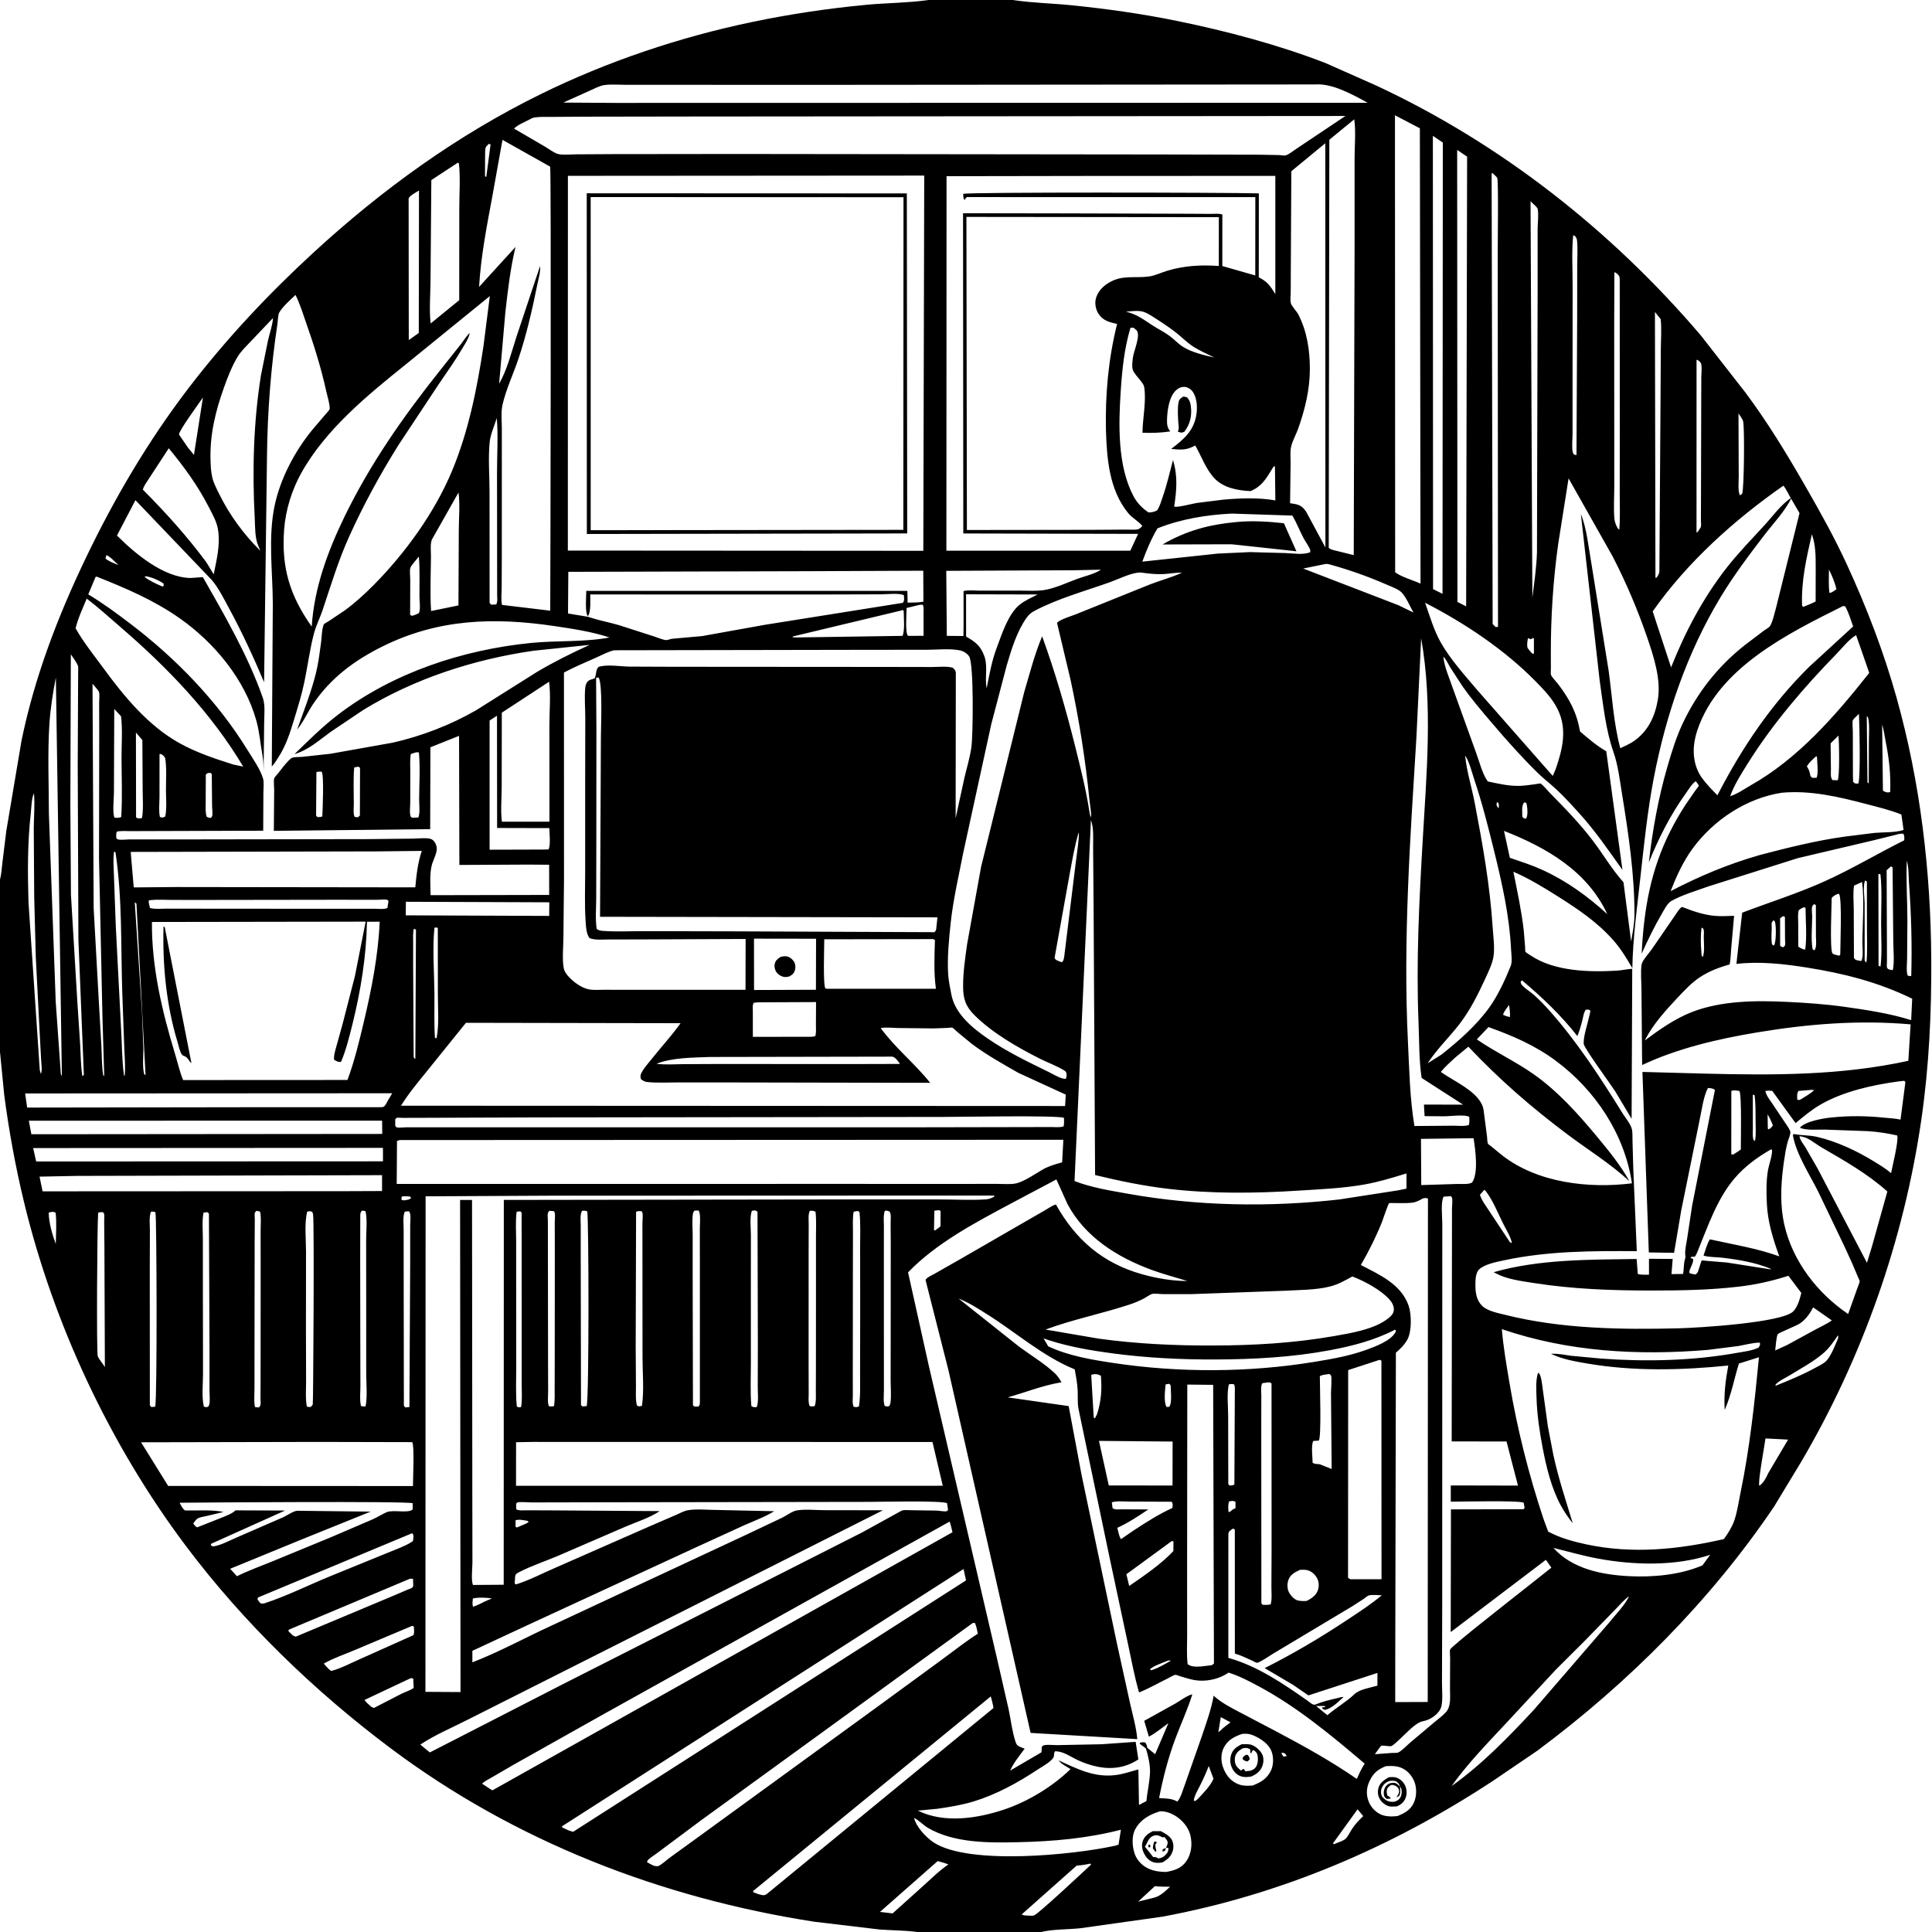 <svg version="1.1" xmlns="http://www.w3.org/2000/svg" style="display: block;" viewBox="0 0 2048 2048" width="1024" height="1024">
<path transform="translate(0,0)" fill="rgb(255,255,255)" d="M 0 0 L 0 2048 L 2048 2048 L 2048 0 L 0 0 z"/>
<path transform="translate(0,0)" fill="rgb(0,0,0)" d="M 0 932.32 C 1.51 926.868 1.785 920.537 2.488 914.904 L 6.692 880.8 L 22.776 785.236 C 36.64 717.643 61.26 653.456 91.002 591.42 C 121.273 528.28 156.875 467.7 199.445 411.966 C 239.337 359.738 283.986 312.169 332.335 267.706 C 405.028 200.855 484.581 143.328 573.348 99.713 C 643.697 65.148 720.246 39.418 796.953 23.381 C 836.934 15.022 878.061 8.861 918.715 5.064 C 940.034 3.072 962.209 3.084 983.289 0.149 L 984.295 0 L 1073.7 0 L 1074.7 0.157 C 1094.69 3.129 1115.35 3.518 1135.5 5.542 C 1172.67 9.276 1210.82 14.64 1247.44 22.131 C 1300.7 33.026 1354.36 47.262 1405.12 66.834 L 1458.41 90.487 C 1590.84 152.074 1708.11 244.354 1802.79 355.366 L 1849.98 415.805 C 1873.4 447.084 1893.71 480.517 1913.18 514.346 C 1928.98 541.809 1944.41 569.396 1957.69 598.197 C 1978.73 643.837 1996.96 691.364 2010.51 739.781 C 2035.68 829.762 2046.65 923.197 2047.21 1016.49 C 2047.56 1073.54 2044.9 1130.25 2036.71 1186.77 C 2018.21 1314.41 1974.48 1438.83 1909.11 1549.96 L 1880.74 1596.83 C 1813.42 1696.64 1725.9 1784.27 1629.48 1855.92 L 1583.55 1887.16 C 1476.59 1957.79 1358.31 2008.39 1232.04 2031.79 L 1145 2044.04 C 1131.77 2045.41 1116.53 2044.95 1103.7 2048 L 972.286 2048 C 959.204 2046.19 945.463 2046.35 932.246 2045.33 L 863 2037.09 C 700.893 2011.87 546.435 1952.23 414.647 1853.65 C 333.189 1792.71 257.674 1719.62 196.557 1638.11 C 116.549 1531.41 56.61 1403.52 25.359 1273.87 C 16.349 1236.48 9.387 1198.4 4.426 1160.28 L 0.168 1116.78 L 0 1115.7 L 0 932.32 z M 497.973 353.111 L 497.54 354.822 C 496.164 359.816 492.622 365.047 490.007 369.5 C 482.404 382.448 473.526 394.825 465.101 407.249 L 422.492 471.611 C 402.735 503.215 385.034 535.649 369.732 569.656 C 358.393 594.859 350.72 620.688 341.949 646.8 C 339.142 655.159 335.033 663.032 332.794 671.588 C 328.416 688.313 326.185 705.814 322.687 722.76 C 319.873 736.395 315.707 749.647 311.668 762.954 C 307.516 776.635 303.243 790.114 295.45 802.21 C 293.205 805.694 290.989 809.573 288.107 812.565 L 289.191 639.86 C 289.05 605.728 284.058 570.038 291.048 536.327 C 297.04 507.431 312.67 477.919 331.335 455.318 L 345.81 438.338 C 346.633 437.382 349.449 434.543 349.488 433.31 C 349.652 428.127 347.109 420.429 345.973 415.291 C 340.463 390.391 333.076 366.465 324.595 342.446 C 321.097 332.541 317.964 322.016 313.241 312.639 C 307.689 318.07 299.723 324.728 295.899 331.53 C 294.678 333.701 294.501 340.716 294.085 343.467 C 287.111 389.541 283.539 436.552 283.029 483.142 L 279.947 723.143 C 268.5 696.129 256.428 669.859 242.389 644.07 C 236.936 634.054 231.649 623.152 224.19 614.5 L 143.571 530.201 L 124.003 567.674 C 143.098 586.817 173.472 612.342 202.109 612.69 L 215.048 611.781 C 238.271 652.502 263.068 695.371 278.606 739.74 C 281.388 747.684 280.002 758.781 280.006 767.167 L 279.439 817 C 279.321 811.717 279.257 806.559 278.31 801.346 C 276.038 788.846 275.185 776.32 271.757 764 C 259.549 720.131 227.322 681.301 190.5 655.424 C 163.175 636.221 133.36 623.506 102.477 611.256 L 101.328 611.557 L 93.557 630.087 C 109.019 639.325 123.376 649.934 137.707 660.814 C 186.213 697.639 230.377 743.1 262.422 795.144 C 267.867 803.986 275.749 815.162 278.785 825.031 C 280.075 829.222 279.198 836.052 279.204 840.485 L 279.004 880.585 L 167.713 880.933 L 138.497 881.032 C 133.851 881.046 128.566 880.519 124.026 881.5 C 122.734 883.753 123.208 886.222 123.35 888.716 C 123.9 889.073 124.375 889.591 125 889.788 C 127.739 890.65 134.258 889.803 137.301 889.807 L 180.247 889.839 L 389.456 889.513 L 438.221 888.977 C 443.167 888.921 452.159 887.784 456.787 889.373 C 459.905 890.444 462.043 894.18 462.769 897.245 C 464.202 903.296 459.084 911.467 457.634 917.377 C 455.295 926.901 456.287 939.12 456.426 948.93 L 582.146 948.675 L 582.112 916.661 L 559.75 916.504 L 486.953 916.875 L 486.621 780.027 L 456.254 792.146 L 456.009 878.928 L 290.283 880.728 L 290.634 837.117 C 290.654 834.616 289.837 826.938 290.733 824.906 C 291.42 823.347 293.654 821.21 294.806 819.76 C 298.6 814.982 302.339 809.744 306.716 805.5 C 307.341 804.893 308.739 803.639 309.538 803.324 C 312.087 802.318 317.555 802.566 320.428 802.285 L 350.339 799.019 L 416.572 787.214 C 447.148 780.233 477.277 768.631 504.5 753.022 L 569.138 712.332 C 587.185 701.61 605.962 692.306 625.053 683.606 L 565.033 689.879 C 502.091 699.065 439.556 719.26 385.157 752.539 L 350.654 775.724 C 338.47 784.515 326.832 795.156 312.17 799.392 C 327.072 784.975 341.812 770.223 358.31 757.609 C 416.551 713.08 490.397 688.8 562.828 681.555 C 590.506 678.787 618.819 680.894 646.089 675.774 C 627.805 669.638 607.132 666.546 588.067 663.715 C 523.717 654.163 464.604 655.857 405.167 685.396 C 375.55 700.115 350.243 718.925 331.732 746.565 C 326.097 754.98 321.389 765.752 314.97 773.357 C 321.98 753.682 329.939 733.633 334.949 713.362 C 337.522 702.954 338.834 692.049 340.304 681.431 C 341.042 676.104 341.14 666.172 343.316 661.71 C 343.546 661.239 347.367 659.146 347.959 658.769 L 365.179 647.252 C 376.155 639.258 386.318 630.019 395.872 620.387 C 429.44 586.546 460.476 543.753 478.954 499.691 C 496.621 457.562 505.735 411.753 512.525 366.734 L 519.24 313.878 L 429.929 386.469 C 389.335 419.039 344.859 455.503 319.216 501.688 C 309.251 519.635 302.693 540.892 301.176 561.393 C 298.189 601.769 307.287 631.488 330.427 664.205 C 333.081 623.036 347.517 584.009 365.423 547.216 C 392.451 491.682 427.224 442.002 465.546 393.8 L 488.038 365.518 C 490.95 361.837 493.677 357.305 496.888 353.963 L 497.973 353.111 z M 275.908 583.773 L 276.982 585.029 L 277.995 586.827 L 276.982 585.029 L 275.908 583.773 L 273.882 578.832 C 270.019 570.363 270.504 558.104 270.013 548.89 C 267.358 499.099 268.686 447.257 276.603 397.973 L 284.136 360.616 C 285.895 353.185 288.896 344.69 289.398 337.128 L 265.646 362.083 C 261.091 366.94 255.692 372.059 252.189 377.714 C 246.007 387.693 241.469 399.532 237.495 410.562 C 228.487 435.571 222.356 460.765 223.156 487.532 C 223.338 493.648 223.636 500.387 225.07 506.358 C 226.525 512.418 229.991 518.843 232.75 524.426 C 243.543 546.265 258.421 566.342 275.644 583.555 L 275.908 583.773 z M 1020.92 1045.69 C 1020.87 1030.61 1023.12 1015.72 1025.19 1000.81 L 1039.97 919 L 1085.66 733.811 C 1091.5 714.036 1096.71 693.55 1104.72 674.543 C 1118.7 712.984 1129.95 752.004 1139.85 791.716 C 1145.46 814.206 1151.39 837.694 1154.85 860.625 C 1155.17 862.764 1155.55 864.479 1156.35 866.5 C 1157.43 864.42 1155.26 851.955 1154.98 849.143 C 1150.72 805.918 1143.89 762.743 1134.76 720.273 L 1120.46 660.153 C 1124.68 656.157 1135.59 653.211 1141.33 650.833 L 1219.06 619.5 C 1229.57 615.432 1240.76 612.429 1251.05 607.918 L 1252.86 607.113 L 1253.99 606.251 L 1252.86 607.113 C 1246.65 606.844 1240.2 608.155 1233.97 608.513 C 1227.03 608.912 1219.63 608.308 1212.75 607.34 C 1210.62 607.039 1208.67 606.75 1206.5 606.998 C 1197.02 608.082 1185.26 614.07 1176.12 617.326 C 1149.93 626.658 1120.51 634.711 1096 647.876 C 1092.8 649.595 1090.5 651.72 1088.37 654.678 C 1078 669.073 1072.12 688.453 1067.18 705.285 L 1050.71 768 L 1021.01 904.283 C 1016.31 928.51 1010.53 953.051 1007.86 977.577 C 1005.92 995.382 1003.97 1015.27 1005.11 1033.14 C 1005.55 1040.02 1007.16 1046.94 1008.38 1053.72 C 1012.09 1074.46 1030.45 1089.47 1046.88 1100.79 C 1067.11 1114.73 1089.67 1125.63 1111.71 1136.37 C 1116.26 1138.58 1125.4 1144.35 1129.98 1143.5 C 1130.21 1142.42 1130.73 1140.66 1130.65 1139.5 C 1130.48 1136.9 1130.26 1136.04 1128.11 1134.71 C 1120.34 1129.89 1110.86 1126.54 1102.62 1122.4 C 1078.72 1110.37 1052.7 1095.45 1033.5 1076.66 C 1023.81 1067.17 1020.92 1059.12 1020.92 1045.69 z M 1530.02 696.053 C 1530.9 706.361 1536.25 718.498 1539.61 728.309 L 1564.51 797.369 C 1568.1 806.844 1571.22 820.251 1577.1 828.373 C 1589.14 830.866 1600.6 833.707 1613.01 832.951 C 1618.14 832.638 1623.33 831.789 1628.43 831.135 C 1629.06 831.054 1632.46 830.357 1633 830.544 C 1634.87 831.202 1640.94 838.555 1642.8 840.438 C 1658.94 856.757 1674.96 873.265 1688.83 891.604 C 1699.54 905.783 1709.05 922.06 1720.95 935.187 L 1729.06 997.992 C 1730.61 988.79 1732.53 979.419 1732.58 970.073 C 1732.81 927.973 1726.29 883.835 1719.53 842.338 C 1717.1 827.399 1715.28 811.258 1710.28 796.98 C 1702.02 773.381 1699.39 746.402 1695.75 721.66 L 1675.79 544.973 C 1681.98 559.818 1683.83 579.855 1686.71 595.864 L 1705.28 711.354 C 1708.93 738.061 1710.51 767.136 1717.59 793.132 C 1722.48 790.777 1727.62 788.623 1732.1 785.536 C 1747.19 774.887 1754.38 759.392 1757.4 741.502 C 1760.97 720.445 1753.02 695.995 1746.26 676.241 C 1736.17 646.722 1723.87 617.779 1709.58 590.038 L 1662.76 507.099 L 1651.73 576.774 C 1646.37 615.31 1643.9 653.738 1643.94 692.634 L 1644 708.797 C 1644.01 710.35 1643.64 713.917 1644.05 715.269 C 1644.76 717.581 1649.69 722.588 1651.32 724.724 C 1663.72 740.967 1671.33 755.028 1674.9 775.349 C 1683.69 782.898 1692.61 790.627 1702.71 796.382 L 1719.87 922.168 C 1705.16 901.448 1690.75 880.379 1673.6 861.565 C 1665.7 852.893 1657.61 843.971 1648.97 836.035 C 1642.67 830.245 1635.86 825.019 1629.75 819.02 C 1613.03 802.599 1596.87 784.474 1581.68 766.615 C 1570.82 753.848 1559.77 741.037 1550.18 727.272 L 1537.01 707 C 1534.87 703.433 1533.01 698.93 1530.02 696.053 L 1529.25 695.005 L 1530.02 696.053 z M 1553.09 801.031 L 1553.27 802.715 C 1555.05 818.587 1560.26 835.41 1563.29 851.205 C 1571.6 894.618 1579.42 938.556 1582.26 982.717 C 1582.88 992.381 1584.75 1005.2 1583.06 1014.56 C 1581.65 1022.38 1577.7 1030.24 1574.43 1037.41 C 1566.84 1054.02 1558.38 1070.91 1547.21 1085.43 C 1536.35 1099.55 1523.05 1112.15 1513.4 1127.14 L 1528.05 1117.87 C 1546.46 1103.33 1565.58 1086.5 1579.21 1067.28 C 1587.85 1055.11 1595.46 1038.79 1600.98 1025 L 1601.48 1023.79 C 1603.25 1019.13 1602.04 1011.39 1601.79 1006.28 C 1600.05 971.199 1592.5 937.45 1584.17 903.451 C 1577.76 877.283 1571.15 851.193 1562.58 825.628 C 1560.14 818.364 1557.82 808.511 1553.86 802.073 L 1553.09 801.031 L 1552.04 798.005 L 1553.09 801.031 z M 42.177 1134.51 L 43.383 1138.5 C 44.98 1134.2 43.758 1127.57 43.563 1123.01 L 41.791 1089.87 L 37.932 1014.41 L 36.272 951.208 L 35.778 878.5 C 35.852 866.191 37.112 853.201 36 841 L 36.747 840.005 L 36 841 C 33.429 845.433 33.197 857.058 32.608 862.344 C 29.081 893.985 29.287 924.703 30.195 956.425 L 42.177 1134.51 z M 1833.16 844.788 L 1834.04 843.924 C 1840.53 842.327 1849.15 836.281 1855.11 832.916 C 1906.6 803.853 1945.27 758.966 1981.48 713.293 L 1971.73 685.233 L 1967.54 673.307 C 1960.34 677.281 1952.62 687.124 1946.82 693.075 C 1912.23 728.589 1879.16 767.083 1852.77 809.177 C 1846.12 819.797 1838.29 832.133 1834.04 843.924 L 1833.16 844.788 z M 1636.39 1610.76 L 1641.16 1623.55 C 1653.57 1630.26 1667.68 1634.12 1681.41 1637.06 C 1730.43 1647.55 1779.01 1642.56 1827.4 1631.49 C 1831.61 1625.59 1835.96 1618.91 1838.35 1612.04 C 1841.58 1602.73 1843.01 1592.03 1845.02 1582.36 C 1854.83 1535.1 1859.95 1486.74 1864.56 1438.74 L 1843.3 1445.43 C 1838.16 1462.08 1835.32 1478.49 1828.24 1494.58 C 1827.25 1478.33 1829.09 1463.45 1832.05 1447.52 C 1782.34 1452.54 1731.9 1453.83 1682.44 1445.37 C 1669.97 1443.23 1656.41 1440.91 1644.89 1435.45 L 1644.14 1435.09 C 1651.22 1434.58 1658.76 1436.33 1665.79 1437.21 L 1697.73 1440.19 C 1744.97 1443.61 1794.33 1442.5 1841 1434.13 C 1848.41 1432.8 1857.42 1431.89 1864.17 1428.5 C 1865.62 1426.03 1866.03 1425.97 1865.5 1423.21 C 1857.99 1423.3 1849.79 1425.63 1842.34 1426.91 L 1810.13 1430.97 C 1736.16 1437.05 1662.53 1433.01 1592 1408.93 C 1593.57 1427.62 1596.81 1446.27 1599.91 1464.76 C 1608.25 1514.5 1620.43 1562.95 1636.39 1610.76 z M 1538.76 1893.27 C 1571.03 1870.4 1598.95 1841.44 1625.85 1812.62 L 1705.79 1720 C 1712.39 1711.55 1722.35 1701.79 1726.86 1692.16 L 1727.83 1691.01 L 1726.86 1692.16 C 1721.71 1695.55 1716.9 1701.48 1712.48 1705.9 L 1679.71 1739.56 L 1649.34 1769.81 L 1595.11 1828.19 C 1575.75 1848.93 1555.21 1870.1 1538.76 1893.27 z M 1263.91 1796.04 C 1258.99 1812.13 1251.74 1827.45 1245.88 1843.21 C 1238.16 1863.95 1232.95 1884.38 1228.68 1906.04 C 1234.54 1906.49 1241.22 1906.25 1246.5 1908.97 L 1248 1909.73 C 1251.77 1905.8 1253.99 1896.89 1256.06 1891.64 L 1273.8 1841.08 C 1278.58 1826.77 1283.9 1812.38 1286.55 1797.5 L 1287.51 1798.38 C 1295.31 1805.35 1304.95 1810.16 1314.13 1815.05 L 1352.51 1835.19 C 1381.63 1850.6 1411.19 1866.98 1438.29 1885.74 C 1440.78 1880.07 1443.24 1874.76 1446.64 1869.55 C 1412 1840.13 1375.3 1809.61 1335.15 1788.02 C 1324.68 1782.39 1313.68 1776.53 1302.28 1773.03 L 1301.12 1773.82 C 1291.45 1780.26 1277.57 1783.04 1266.03 1780.92 C 1260.91 1779.98 1255.84 1778.31 1250.85 1776.83 C 1250.15 1776.62 1246.71 1775.27 1246.03 1775.36 C 1243.85 1775.67 1239.44 1778.47 1237.35 1779.48 C 1227.44 1784.27 1217.71 1790.02 1207.46 1794.03 C 1202.52 1777.26 1199.47 1759.98 1195.77 1742.91 L 1176.32 1651.74 L 1143.16 1493.01 C 1142.09 1486.65 1142.68 1480.24 1142.37 1473.83 C 1142.02 1466.42 1140.59 1458.87 1139.26 1451.58 C 1105.08 1437.58 1077.29 1412.58 1046.19 1393.07 C 1036.63 1387.07 1026.65 1380.59 1016.11 1376.53 L 1080.1 1427.37 C 1092.45 1436.52 1107.13 1445.32 1118.24 1455.76 C 1121.12 1458.46 1123.28 1461.88 1125.22 1465.3 L 1123.84 1465.52 C 1105.17 1468.68 1086.53 1476.17 1068.23 1481.27 L 1132.83 1490.51 L 1146.51 1563.5 L 1184.06 1742.5 L 1197.99 1805.92 C 1200.76 1818.19 1204.52 1831.04 1205.57 1843.55 L 1092.48 1836.96 L 1005.35 1452.31 L 981.073 1356.69 C 982.851 1353.81 988.088 1351.72 991.025 1350.04 L 1018.38 1334.47 L 1085.62 1295.68 L 1108.3 1282.61 C 1111.35 1280.88 1114.78 1278.36 1118 1277.19 L 1119.36 1276.88 C 1140.33 1314.4 1169.1 1339.09 1210.71 1350.78 C 1225.93 1355.05 1242.82 1357.94 1258.65 1357.95 C 1245.91 1353.97 1232.91 1350.63 1220.39 1345.99 C 1184.14 1332.56 1150.17 1311.35 1131.54 1276.26 L 1119.82 1250.24 L 1070.82 1276.23 C 1032.97 1296.5 992.689 1317.64 962.576 1348.74 L 984.78 1448.7 L 1056.64 1757.04 L 1069.27 1812.29 C 1071.57 1823.26 1072.88 1835.24 1076.34 1845.86 C 1077.05 1848.01 1077.54 1849.57 1079.53 1850.8 C 1081.63 1852.09 1083.89 1852.84 1086.2 1853.63 C 1080.82 1860.93 1074.5 1868.59 1070.83 1876.91 L 1104.01 1857.5 L 1104.41 1851.5 C 1105.11 1851.04 1105.7 1850.34 1106.5 1850.12 C 1110.14 1849.11 1117.04 1849.96 1120.98 1849.9 L 1167.5 1848.99 L 1203.81 1846.42 L 1206.72 1865.02 C 1193.99 1873.55 1179.31 1875.87 1164.3 1872.97 C 1156.86 1871.54 1149.06 1868.91 1142.21 1865.67 C 1134.22 1861.9 1127.63 1856.61 1118.5 1856.37 C 1116.53 1859 1117.95 1860.75 1116.73 1862.95 C 1114.11 1867.69 1104.35 1872.92 1099.73 1875.97 C 1078.77 1889.8 1056.18 1902.28 1032.06 1909.61 C 1019.52 1913.42 1006.7 1915.47 993.752 1917.37 L 972.94 1919.34 C 1000.91 1933.1 1035.97 1927.72 1064.58 1918.13 C 1089.75 1909.68 1115.82 1893.83 1134.79 1875.32 C 1130.8 1872.75 1124.84 1869.9 1122.11 1866.03 C 1141.96 1875.15 1160.01 1884.47 1182.64 1881.64 C 1190.74 1880.62 1198.86 1877.79 1206.73 1875.65 L 1207.37 1913.34 L 1215.28 1909.19 C 1216.2 1898.93 1218.85 1888.27 1219.07 1878.07 C 1219.23 1870.59 1216.95 1860.41 1214.63 1853.31 L 1208.19 1848.5 L 1208.5 1847.25 C 1209.92 1847.14 1213.22 1846.35 1214.17 1847.4 C 1215.49 1848.86 1215.76 1850.95 1216.2 1852.8 L 1224.49 1859.55 L 1238.55 1826.61 C 1231.95 1831.36 1225.05 1837.24 1217.86 1840.96 L 1212.91 1824.14 L 1246.17 1805.69 C 1250.97 1802.9 1258.54 1797.19 1263.91 1796.04 z M 969.008 1927.1 C 971.07 1936.45 981.793 1947.9 989.713 1953.07 C 1027.16 1977.54 1138.79 1966.17 1182.21 1956.5 L 1185.7 1955.45 L 1186.26 1952 L 1188.19 1939.59 C 1152.39 1948.8 1116.78 1951.95 1079.92 1952.79 C 1048.61 1953.52 1011.48 1953.96 983.557 1937.57 C 978.695 1934.72 973.883 1929.34 969.008 1927.1 L 968.185 1926.1 L 969.008 1927.1 z M 1394.42 89.513 L 849.788 89.968 L 702.356 89.896 L 662.408 89.888 C 655.37 89.888 647.438 89.153 640.5 90.2 C 635.516 90.951 630.228 93.896 625.612 95.911 L 597.076 108.748 L 652.5 109.096 L 1449.7 108.943 C 1434.25 100.358 1412.26 88.2 1394.42 89.513 z M 735.255 123.502 L 620.443 123.684 L 585.415 123.911 C 579.378 123.983 572.759 123.604 566.804 124.5 C 564.75 124.809 563.432 125.521 561.637 126.5 C 556.556 129.271 548.845 132.23 544.84 136.287 L 578.097 155.665 C 582.248 158.126 588.174 162.847 592.898 163.56 C 598.429 164.395 605.21 163.625 610.828 163.598 L 648.941 163.377 L 780.008 163.226 L 1233.5 163.745 L 1335 163.983 L 1355.77 164.378 C 1357.49 164.449 1361.33 165.155 1362.9 164.719 C 1366.34 163.756 1371.62 159.316 1374.92 157.24 L 1426.18 122.952 L 735.255 123.502 z M 1478.71 122.197 L 1478.93 606.675 C 1486.07 611.844 1497.61 614.897 1505.82 618.658 L 1505.12 135.994 L 1478.71 122.197 z M 1435.57 126.477 L 1409.15 148.148 L 1408.5 580.746 C 1410.14 582.07 1411.37 582.535 1413.4 583.096 L 1435.02 588.442 L 1435.92 259.564 L 1435.92 167.454 C 1435.92 154.343 1437.39 139.356 1435.57 126.477 z M 1518.9 143.971 L 1519.1 624.483 L 1529.13 629.459 L 1529.45 151.119 L 1518.9 143.971 z M 532.645 148.252 L 521.847 208.404 C 515.895 240.38 509.769 271.578 507.844 304.124 L 546.463 261.769 C 540.987 284.627 538.369 307.479 535.725 330.778 L 529.085 406.793 C 537.463 392.246 542.006 373.983 547.133 358 L 572.502 281.963 C 573.215 288.086 570.651 296.155 569.428 302.281 C 564.213 328.379 557.939 355.405 549.473 380.623 C 544.132 396.533 536.218 413.178 532.613 429.401 C 530.967 436.805 531.92 446.133 531.965 453.75 L 531.94 587.572 L 531.789 623.355 C 531.763 628.92 530.901 635.934 532.142 641.236 L 583.274 647.347 C 583.478 608 584.428 179.014 583.173 176.638 L 532.645 148.252 z M 518.162 152.5 C 517.314 153.452 515.577 154.922 515.046 156 C 514.054 158.011 514.239 162.773 514.207 165.099 L 514.115 186.5 C 515.102 187.574 514.558 187.412 515.5 187.49 L 520.032 153.047 L 518.162 152.5 z M 1404.87 151.846 L 1368.86 181.514 L 1368.32 284.992 L 1368.21 309.872 C 1368.19 313.21 1367.58 317.844 1368.24 321.004 C 1368.96 324.408 1374.41 329.78 1376.25 333.321 C 1385.45 351.052 1388.45 371.001 1388.51 390.798 C 1388.57 412.758 1383.38 433.898 1376.08 454.481 C 1373.82 460.853 1369.95 467.339 1368.54 473.893 C 1367.45 478.969 1368.15 485.838 1368.09 491.133 L 1367.54 533.425 C 1374.54 534.502 1379.06 534.832 1383.49 540.953 L 1384.63 542.559 L 1404.98 580.323 L 1404.87 151.846 z M 1544.66 158.917 L 1544.93 638.054 L 1554.17 642.761 L 1555.2 166.076 L 1544.66 158.917 z M 485.246 172.5 L 457.231 190.893 L 456.385 296.93 C 456.317 311.751 454.838 328.212 456.499 342.885 L 486.788 318.214 L 486.867 220.877 C 486.874 205.331 488.156 188.498 486.459 173.138 L 485.246 172.5 z M 1581.18 183.5 L 1582.27 661.5 L 1585.37 664.621 C 1586.22 664.597 1587.11 664.635 1587.94 664.5 L 1587.64 268.428 C 1587.62 260.667 1588.57 191.33 1587.13 188.603 C 1586.34 187.108 1583.58 184.99 1582.31 183.697 L 1581.18 183.5 z M 602 186.394 L 601.94 583.628 L 978.75 583.871 L 979.723 186.133 L 602 186.394 z M 1165.25 186.501 L 1003.38 186.765 L 1003.21 583.764 L 1198.14 583.782 L 1206.45 565.93 L 1021.15 565.508 L 1020.88 226.019 L 1130.5 226.191 L 1254.32 226.558 L 1283.7 226.718 C 1287.38 226.744 1292.39 226.099 1295.74 227.415 L 1295.71 282.018 L 1330.63 291.988 L 1330.69 208.963 L 1106.79 208.961 L 1026.63 208.897 C 1024.79 208.894 1025.32 208.535 1024.21 209.592 C 1022.96 210.789 1023.39 210.35 1022.5 212.188 C 1020.94 209.849 1021.21 208.233 1021.02 205.5 C 1024.07 203.583 1302.22 204.019 1334.43 205.001 L 1334.34 293.948 C 1343.72 298.768 1346.23 302.749 1351.9 311.712 L 1351.89 186.453 L 1165.25 186.501 z M 444.146 201.931 C 441.405 203.75 433.97 207.444 433.157 210.446 L 433.316 360.508 L 443.924 352.973 L 444.146 201.931 z M 1622.44 213.356 L 1624.37 634.5 L 1624.53 632.227 C 1626.47 616.785 1628.78 600.929 1629.25 585.384 L 1629.94 309.357 L 1629.95 243.012 C 1629.95 236.697 1631.24 227.249 1629.96 221.22 C 1629.88 220.858 1628.51 219.137 1628.5 219.126 L 1622.44 213.356 z M 1024.43 229.926 L 1024.95 561.81 L 1157.06 561.646 L 1194.12 561.397 C 1197.67 561.306 1203.15 561.879 1206.5 561.02 C 1206.86 560.928 1208.93 559.627 1209.09 559.5 L 1210.88 557.5 C 1206.57 552.21 1200.12 549.118 1195.64 543.573 C 1175.84 519.031 1173.33 486.553 1172.35 456.249 C 1171.53 417.875 1174.88 380.686 1184.16 343.405 C 1176.05 341.532 1169.41 340.113 1164.44 332.615 C 1161.65 328.422 1160.39 322.058 1161.5 317.152 C 1163.21 309.56 1168.87 303.579 1175.41 299.687 C 1189.85 291.097 1202.54 295.106 1217.79 293.109 C 1224.08 292.285 1231.31 288.837 1237.5 286.968 C 1255.51 281.536 1273.33 280.64 1292 281.949 L 1292.03 230.219 L 1024.43 229.926 z M 1667.62 249.5 C 1665.92 266.902 1667.08 285.448 1667.05 302.989 L 1666.97 405.807 L 1666.97 459.227 C 1666.98 465.19 1666.01 473.215 1667.12 479 C 1667.37 480.268 1667.72 480.679 1668.34 481.655 C 1669.23 481.945 1670.21 482.364 1671.13 482.5 L 1671.86 336.931 L 1671.91 282.079 C 1671.91 273.291 1672.61 263.762 1671.73 255.058 C 1671.52 252.948 1670.77 251.708 1669.47 250.024 L 1667.62 249.5 z M 1711.31 288.5 L 1711.11 344.358 L 1711.17 443.497 L 1711.2 514.882 C 1711.2 526.243 1710.42 538.197 1711.26 549.5 C 1711.51 552.866 1713.32 558.22 1715.52 560.75 L 1716.51 561.5 C 1717.58 549.134 1716.96 536.335 1716.98 523.903 L 1717.03 458.014 L 1716.98 295.75 C 1716.94 293.986 1716.69 292.857 1715.5 291.49 C 1714.54 290.383 1712.72 288.906 1711.31 288.5 z M 1193.55 330.366 C 1205.57 333.358 1211.85 338.533 1222 345.105 C 1227.96 348.965 1234.43 352.017 1240.11 356.309 C 1244.89 359.917 1249.1 364.586 1254.16 367.744 C 1263.43 373.522 1276.55 376.601 1287.16 378.973 C 1279.46 375.081 1270.84 371.442 1263.7 366.623 C 1258.08 362.829 1253.11 357.767 1247.8 353.519 C 1240.86 347.965 1233.33 342.935 1225.85 338.134 C 1221.76 335.506 1216.96 332.197 1212.36 330.628 C 1206.84 328.749 1199.32 329.973 1193.55 330.366 z M 1754.3 330.721 L 1754.84 612.5 L 1755.9 612.459 L 1757.29 610.5 C 1758.31 608.701 1758.94 607.486 1759.01 605.369 L 1760.18 431.184 L 1760.54 370.709 C 1760.61 360.102 1761.51 348.851 1760.41 338.328 L 1754.3 330.721 z M 1198.33 347.5 C 1191.76 369.394 1189.52 391.817 1188.02 414.518 C 1185.69 449.719 1184.5 493.629 1201.44 525.766 C 1205.36 533.215 1210.53 538.47 1217.5 543.23 C 1221.09 543.115 1223.26 542.7 1226.5 541.117 C 1229.47 536.895 1230.89 531.358 1232.58 526.516 C 1237.09 513.647 1239.92 500.789 1243.42 487.669 C 1248.64 504.72 1247.25 519.698 1244.68 537.015 C 1247.85 538.257 1264.31 533.866 1268.34 533.199 L 1296.52 529.677 C 1314.57 528.065 1334.02 527.268 1351.93 530.467 L 1351.5 494.138 C 1349.37 494.702 1349.39 495.695 1348.26 497.495 C 1342.04 507.675 1337.13 515.903 1325.57 520.595 C 1311.87 519.913 1296.68 517.237 1286.95 506.593 C 1277.97 496.761 1273.57 483.586 1267.02 472.232 L 1265.59 472.982 C 1256.93 477.461 1251 476.75 1241.5 475.89 C 1255.07 465.478 1266.09 456.302 1268.38 438.275 C 1269.33 430.887 1268.71 421.192 1264.17 414.989 C 1262.47 412.659 1259.44 410.613 1256.52 410.223 C 1252.95 409.746 1249.79 410.972 1247.09 413.298 C 1239.33 419.983 1237.4 434.746 1237.1 444.5 C 1236.94 449.491 1237.19 453.376 1240.58 457.318 C 1230.64 458.796 1221.1 459.104 1211.06 458.74 C 1211.21 443.396 1215.36 425.134 1212.86 410.11 C 1212.5 407.932 1210.77 405.879 1209.51 404.145 C 1206.99 400.678 1202 395.838 1200.76 391.848 C 1199.66 388.307 1200.47 382.956 1200.88 379.295 C 1201.68 372.162 1209.45 355.742 1204.83 350.075 L 1201.5 347.36 L 1198.33 347.5 z M 1798.41 381.5 L 1798.38 564.684 C 1800.09 563.47 1800.26 563.252 1801.17 561.5 C 1801.77 560.5 1802.58 559.597 1802.98 558.5 C 1803.51 557.074 1803.01 553.198 1803.02 551.558 L 1803.11 531.737 L 1803.37 423.901 L 1803.46 399.286 C 1803.51 395.375 1804.14 390.265 1803.47 386.5 C 1803.02 383.958 1801.45 382.978 1799.48 381.556 L 1798.41 381.5 z M 215.109 421.377 C 211.443 426.839 189.618 456.383 189.755 460.624 L 199.164 474.368 L 205.597 482.224 L 215.109 421.377 z M 1842.87 438.274 L 1843.12 505.116 C 1843.16 509.663 1842 521.609 1844.5 525.056 L 1846.74 523.5 C 1848.81 519.17 1849.45 453.563 1847.8 446.698 C 1847.17 444.082 1844.38 440.601 1842.87 438.274 z M 526.605 443.181 C 524.19 451.005 519.924 460.403 519.098 468.43 C 517.352 485.387 518.937 504.388 518.935 521.591 L 518.995 638.976 L 520.5 640.977 L 526 640.785 C 527.717 637.748 527.003 633.93 527 630.46 L 526.972 604.692 L 526.861 500.868 C 526.841 481.962 528.204 461.947 526.605 443.181 z M 178.886 475.185 L 158.153 506.958 C 155.895 510.591 152.441 514.896 151.41 519.017 C 175.867 543.602 197.899 567.988 218.594 595.833 L 226.526 608.818 C 229.55 593.961 233.56 577.689 231.242 562.5 L 231.036 561.091 C 229.731 552.997 225.213 545.036 221.5 537.818 C 209.64 514.763 195.325 495.087 178.886 475.185 z M 1890.5 514.811 C 1838.28 551.243 1788.63 595.867 1751.92 648.106 L 1771.41 707.475 C 1786.45 669.555 1805.5 633.45 1830.78 601.299 C 1843.05 585.698 1857.08 571.268 1870.5 556.663 C 1879.32 547.076 1888.2 534.369 1899.26 527.44 C 1892.29 541.79 1880.16 554.327 1870.47 566.967 C 1853.92 588.538 1837.61 610.222 1823.57 633.534 C 1788.35 691.995 1765.82 758.131 1753.03 825 C 1746.41 859.654 1742.78 894.941 1738.89 929.996 C 1735.32 962.246 1730.97 993.8 1730.34 1026.3 C 1724.52 1016.26 1718.55 1006.32 1710.91 997.53 C 1693.74 977.782 1673.07 963.932 1651.18 950.097 C 1636.18 940.625 1620.55 931.065 1604.24 924.079 C 1608.45 945.011 1612.85 965.368 1615.29 986.646 L 1616.68 1004.03 C 1616.71 1004.48 1616.74 1008.52 1616.94 1008.81 C 1617.81 1010.05 1621.68 1012.2 1623.06 1013.13 C 1647.79 1029.7 1684.94 1030.67 1713.6 1028.95 C 1719.21 1028.61 1724.69 1027.29 1730.24 1026.96 L 1729.57 1185.99 L 1712.28 1157.01 C 1707.52 1149.62 1678.93 1110.6 1678.77 1106.49 C 1678.42 1097.99 1682.81 1086.17 1684.54 1077.68 C 1684.78 1076.5 1685.97 1072.46 1685.79 1071.5 C 1685.65 1070.78 1684.6 1070.65 1684 1070.23 L 1681.04 1070.29 C 1678.8 1073.28 1678.4 1077.22 1677.52 1080.79 C 1676.09 1086.57 1674.4 1092.81 1672.07 1098.3 C 1654.82 1076.19 1634.85 1057.38 1613.5 1039.27 L 1611.95 1040.5 C 1612.13 1041.32 1612.1 1042.23 1612.5 1042.97 C 1614.3 1046.34 1622.82 1051.72 1626.1 1054.67 C 1632.01 1060 1637.71 1065.87 1642.98 1071.83 C 1671.96 1104.59 1696.75 1142.61 1719.74 1179.75 C 1722.68 1184.5 1728.42 1191.37 1729.79 1196.68 C 1730.74 1200.36 1730.37 1205.46 1730.52 1209.28 L 1731.34 1238.85 L 1735.07 1326.3 C 1688.23 1325.93 1640.59 1326.06 1594.58 1335.94 C 1586.84 1337.6 1574.04 1339.96 1568.11 1345.47 C 1563.91 1349.37 1564.01 1357.33 1564.01 1362.84 C 1564.01 1370.61 1565.3 1378.38 1571 1384.14 C 1576.72 1389.92 1588.75 1392.08 1596.5 1394.01 C 1655.49 1408.69 1718.98 1409.58 1779.5 1408.06 C 1799.74 1407.56 1889.45 1402.19 1901.03 1390.01 C 1905.76 1385.03 1907.84 1377.09 1909.47 1370.56 L 1895.79 1352.4 C 1878.66 1357.86 1861.67 1361.7 1843.82 1363.82 C 1812.5 1367.54 1781.3 1368.02 1749.81 1368.01 C 1708.48 1368 1667.14 1366.52 1626.25 1360.1 C 1612.97 1358.01 1597.92 1356.24 1585.89 1349.93 L 1583.41 1348.57 C 1631.54 1334.73 1685.18 1335.32 1734.89 1334.57 L 1736.12 1350.5 C 1740.01 1351.53 1744.01 1351.24 1748.01 1351.21 L 1747.98 1334.35 L 1773.12 1334.54 L 1771.85 1350.6 L 1784.16 1350.46 C 1785.14 1345.22 1784.59 1339.4 1786.26 1334.4 C 1786.91 1332.46 1786.58 1331.82 1786.42 1329.9 C 1785.99 1324.85 1787.66 1318.26 1788.41 1313.14 L 1793.68 1278.28 L 1817.86 1155.5 C 1815.87 1153.5 1813.16 1153.6 1810.5 1153.28 C 1805.64 1162.27 1803.8 1177.63 1801.57 1187.68 L 1782.15 1283.2 L 1774.6 1328.04 L 1747.81 1327.64 L 1741.05 1136.29 L 1807.75 1138.09 C 1880.11 1139.91 1951.83 1140.07 2022.91 1124.51 L 2025.34 1085.86 C 1970.28 1081.08 1917.02 1085.37 1862.68 1094.39 C 1821.41 1101.25 1778.65 1111.11 1740.72 1128.99 L 1740.02 1049.57 C 1740.05 1041.12 1738.89 1030.66 1740.18 1022.4 C 1740.83 1018.19 1748.46 1009.83 1751.11 1006 L 1774.82 971.519 C 1776.79 968.832 1779.44 964.089 1781.89 962.122 L 1783.2 961.412 C 1794 965.685 1805.8 969.75 1817.44 970.836 C 1824.21 971.468 1831.41 970.942 1838.21 970.817 L 1835.28 1004 C 1834.68 1010.03 1834.72 1016.45 1833.51 1022.36 C 1822.68 1025.3 1811.61 1029.55 1802.18 1035.74 C 1793.24 1041.61 1785.68 1049.77 1778.38 1057.52 C 1766.29 1070.34 1752.49 1085.58 1744.39 1101.27 L 1743.71 1102.86 C 1758.67 1091.63 1775.51 1079.86 1793 1073 C 1824.65 1060.58 1861.44 1060.44 1894.93 1062.07 C 1915.13 1063.06 1935.14 1064.43 1955.18 1067.25 C 1978.3 1070.49 2003.62 1074.31 2025.91 1081.4 L 2027 1058.68 C 1991.01 1041.07 1954.89 1031.98 1915.57 1025.69 C 1891.23 1021.79 1865.24 1018.89 1840.65 1021.78 L 1846.78 967.477 C 1875.73 956.492 1905.2 947.231 1933.5 934.538 C 1962.57 921.496 1989.98 904.992 2018.5 890.795 C 2018.88 888.113 2018.67 886.585 2017.88 884 C 2015.06 883.049 2011.64 884.446 2008.74 885.146 L 1985.42 890.905 L 1905.92 909.623 L 1811.34 939.493 C 1798.7 944.091 1783.78 948.395 1772.13 954.787 C 1767.49 957.336 1764.35 963.947 1761.74 968.379 C 1753.65 982.149 1746.81 996.389 1740.22 1010.92 C 1742.58 964.149 1749.62 922.16 1771.17 879.925 C 1775.9 870.666 1781.17 861.619 1786.83 852.902 L 1797.51 837.482 C 1798.01 836.792 1800.63 833.677 1800.74 833 C 1800.87 832.27 1798.86 829.677 1798.42 829.171 L 1797.5 828.176 C 1793.41 830.926 1789.9 837 1787.03 841 C 1770.55 864.032 1758.45 888.016 1747.84 914.149 C 1751.8 879.612 1757.93 845.547 1767.68 812.133 C 1772.17 796.736 1777 781.096 1783.88 766.58 C 1799.24 734.177 1820.93 706.562 1849.01 684.29 L 1869.56 668.694 C 1871.13 667.528 1875.26 665.216 1876.26 663.714 C 1879.15 659.383 1881.49 648.23 1883 642.991 L 1907.57 543.968 L 1897.15 526 C 1895.05 522.372 1893.18 518.014 1890.5 514.811 z M 486.036 522.068 L 458.308 571.083 C 455.728 575.046 456.873 585.105 456.839 589.93 C 456.702 608.955 455.741 628.756 456.972 647.712 L 485.985 641.783 L 486.342 561.773 C 486.393 549.113 487.76 534.554 486.036 522.068 z M 1305.77 544.433 C 1279.04 545.708 1251.93 550.127 1226.97 560.071 C 1220.34 571.33 1215.36 583.087 1210.92 595.36 L 1291.25 586.794 L 1325.06 585.236 L 1362.65 586.271 C 1371.01 586.594 1380.7 588.383 1388.71 585.5 C 1388.8 584.833 1389.06 584.168 1388.98 583.5 C 1388.68 580.902 1383.52 573.612 1382.06 570.886 C 1377.79 562.886 1374.57 554.377 1369.99 546.531 L 1305.77 544.433 z M 1920.66 566.295 C 1914.84 591.892 1909.31 615.466 1910.29 642 L 1911.5 643.381 L 1914.5 642.121 C 1917.9 640.68 1921.43 639.372 1924.65 637.569 L 1924.72 602.235 C 1924.69 589.741 1924.86 578.264 1920.66 566.295 z M 112.787 588.5 L 111.772 592 C 115.608 595.299 120.877 597.078 125.534 598.956 C 123.118 596.736 115.868 589.089 112.787 588.5 z M 444.004 590.024 C 442.098 592.559 435.684 599.42 434.932 602.094 C 434.085 605.101 434.898 611.273 434.886 614.553 L 434.75 651.5 C 436.221 652.907 435.324 652.472 437.5 652.67 C 439.028 652.053 443.865 650.714 444.353 649.292 C 445.812 645.034 444.669 637.167 444.637 632.573 C 444.539 618.546 445.206 603.982 444.004 590.024 z M 123.51 597.5 L 125.49 597.5 L 123.51 597.5 z M 125.567 598.5 L 127.49 598.5 L 125.567 598.5 z M 1403.59 598.153 L 1381.45 602.669 L 1482.25 641.5 L 1498.34 649.308 C 1494.72 643.001 1490.94 633.667 1486.11 628.361 C 1482.68 624.602 1474.71 621.814 1470.1 619.792 C 1451.17 611.487 1430.89 604.256 1410.93 598.724 C 1408.26 597.984 1406.34 597.342 1403.59 598.153 z M 1139.26 604.486 L 1003.08 605.107 L 1003.65 674.037 L 1021.29 674.206 L 1021.43 662.603 L 1021.39 626.589 C 1026.21 625.192 1033.55 626.108 1038.65 626.103 L 1081.73 626.085 C 1089.76 626.089 1098.52 626.702 1106.46 625.523 C 1118.37 623.755 1130.98 617.62 1142.3 613.494 C 1149.49 610.87 1161.04 608.237 1167.03 603.878 L 1139.26 604.486 z M 854.733 605.5 L 602.442 606.172 L 602.115 650.323 L 623.5 653.867 L 625.788 654.633 C 635.537 657.838 645.993 659.701 655.893 662.61 L 693.924 674.833 C 697.02 675.847 703.647 678.775 706.811 678.5 C 708.575 678.347 710.517 677.303 712.47 677.112 L 744.209 674.284 L 810.931 662.301 L 957 639.041 C 959.066 636.615 958.253 634.101 958.198 631 C 954.047 628.424 939.399 629.994 933.993 630.009 L 867.25 630.195 L 625.684 630.145 C 625.566 635.855 626.744 649.177 623 653.222 C 619.956 648.604 621.469 632.399 621.478 626.347 L 961.842 626.362 L 962.11 638.816 C 967.726 638.754 973.288 638.79 978.845 637.856 L 978.696 604.983 L 854.733 605.5 z M 1938.76 603.753 C 1938.75 611.887 1938.2 620.442 1939.27 628.5 C 1941.77 628.184 1942.42 627.533 1944.5 626.176 L 1946.72 624.5 C 1944.93 617.233 1942.09 610.432 1938.76 603.753 z M 153.092 611.5 C 158.685 615.816 165.566 618.899 172.036 621.688 L 173.5 621.211 L 173.368 618.5 C 168.234 615.071 161.161 612.015 155.083 610.876 L 153.092 611.5 z M 1024.07 629.964 L 1024.11 674.819 C 1033.49 680.122 1039.4 684.467 1043.22 695 L 1043.72 696.345 C 1047.18 706.597 1043.77 718.874 1045.9 729.525 C 1048.84 714.821 1051.51 699.498 1057.03 685.51 C 1062.11 671.68 1068.92 650.901 1080.5 641.343 C 1086.26 636.586 1093.41 633.523 1100.03 630.166 L 1024.07 629.964 z M 91.916 634.606 C 87.675 644.796 82.748 655.297 80.125 666.039 C 88.33 680.626 99.316 694.196 109.192 707.709 C 131.44 738.151 156.987 769.311 190.5 787.891 C 208.436 797.836 228.002 804.334 247.483 810.474 L 257.807 812.617 C 223.988 755.92 177.842 707.942 128.096 665.051 C 116.2 654.794 104.475 644.05 91.916 634.606 z M 1510.63 638.918 C 1515.62 652.873 1519.95 668.115 1527.24 681.005 C 1537.37 698.926 1552.9 716.036 1566.18 731.74 L 1645.97 822.508 L 1649.06 815.352 C 1656.38 794.166 1661.56 773.271 1651.26 751.988 C 1645.8 740.724 1636.9 731.507 1628.23 722.658 C 1594.96 688.702 1552.87 660.639 1510.63 638.918 z M 974.553 641.195 L 961.038 644.496 C 961.042 650.243 959.264 670.636 962.5 674.001 L 965.75 674.048 L 979.04 673.963 L 978.994 649.383 C 978.988 646.442 979.597 643.469 978 640.958 L 974.553 641.195 z M 1953.55 642.5 C 1895.08 671.654 1821.26 708.053 1799.14 774.395 C 1794.24 789.09 1793.57 805.398 1800.94 819.482 C 1803.95 825.235 1808.89 830.678 1813.23 835.493 L 1820.51 843.076 C 1846.53 792.615 1877.17 747.085 1917.65 706.983 L 1964.41 664.07 C 1961.86 656.958 1959.63 649.23 1955.94 642.646 L 1953.55 642.5 z M 953.968 647.5 L 840.5 674.664 L 840.127 675.564 L 844.5 675.713 L 956.848 674.044 C 959.342 666.95 957.974 655.159 957.951 647.5 L 957.007 646.67 L 953.968 647.5 z M 1506.47 676.596 L 1501.46 781.677 C 1494.86 888.997 1487.23 996.413 1492.45 1103.99 C 1493.89 1133.52 1494.45 1164.43 1499.36 1193.62 L 1540.81 1193.29 C 1545.45 1193.25 1552.82 1194.2 1557.1 1192.5 C 1557.82 1189.58 1557.64 1186.91 1557.5 1183.93 C 1553.21 1181.2 1537.39 1183.21 1531.75 1183.32 L 1510.14 1183.15 L 1509.43 1170.91 L 1550.96 1170.97 L 1506.99 1142.67 C 1504.12 1123.38 1504.49 1103.02 1503.69 1083.5 C 1501.09 1019.32 1504.38 954.924 1508.12 890.848 C 1512.21 820.524 1518.92 746.374 1506.47 676.596 z M 1619.65 676.5 C 1619.12 680.053 1618.42 683.278 1619.27 686.815 C 1621.06 689.126 1622.75 691.941 1625.38 693.329 L 1626.04 692.5 L 1626.02 677 L 1625.12 676.205 L 1623 677.6 L 1619.65 676.5 z M 650.926 689.31 C 644.13 690.949 638.336 694.255 632 697.068 C 620.453 702.195 609.004 706.966 597.811 712.919 L 597.869 931.841 L 597.233 994.28 C 597.118 1004.3 595.903 1015.91 597.476 1025.75 C 598.161 1030.03 601.025 1033.61 604.002 1036.58 C 609.342 1041.91 616.546 1047.14 624.042 1048.72 C 628.902 1049.74 634.731 1049.19 639.711 1049.2 L 671.598 1049.22 L 790.272 1049.25 L 790.397 995.343 L 680.846 995.816 L 645.22 995.895 C 638.603 995.892 631.28 996.759 624.997 994.5 C 621.411 990.094 621.156 981.975 620.763 976.241 C 619.57 958.835 620.332 940.9 620.305 923.44 L 620.314 826.12 L 620.417 760.278 C 620.39 750.178 619.402 738.985 620.388 729 C 620.679 726.058 621.788 722.807 624.5 721.208 C 625.876 720.397 626.535 720.418 628 719.927 L 630.5 718.953 L 631.5 715.637 C 632.039 712.545 632.108 709.19 634.5 706.935 C 643.722 704.025 656.962 706.433 666.8 706.628 L 712.693 706.806 L 935.014 706.965 L 987.91 707.064 C 994.683 707.086 1003.68 705.917 1010 707.857 C 1011.74 709.414 1012.91 710.574 1013.21 713 L 1013.01 867.367 L 1022.09 825.496 C 1024.65 814.54 1028.1 803.341 1029.69 792.247 C 1031.5 779.639 1032.4 703.712 1027.37 695.868 C 1025.26 692.593 1021.18 690.159 1017.4 689.391 C 1006.94 687.269 993.469 688.774 982.703 688.771 L 904.597 688.859 L 737.767 689.156 L 650.926 689.31 z M 75.088 693.588 L 74.579 853.689 L 75.207 948.327 L 81.999 1062.19 L 84.997 1107.5 C 85.603 1118.58 85.585 1129.8 87.301 1140.78 L 88.908 1139.5 L 83.119 996.302 L 82.389 811.146 L 82.758 729.771 L 82.845 712 C 82.835 710.452 83.15 707.044 82.623 705.754 C 81.007 701.795 77.522 697.163 75.088 693.588 z M 631.878 718.5 L 632.212 773.607 L 632.13 889.196 L 631.996 952.856 C 631.978 963.181 630.932 974.447 632.5 984.583 C 634.486 986.438 637.037 986.652 639.659 986.828 C 654.39 987.82 669.637 987.019 684.445 987.056 L 777.462 987.268 L 990.5 988.162 C 992.157 986.529 991.933 986.573 992.459 984.5 L 993.72 972.427 L 636.071 971.826 L 636.982 781.248 C 636.975 770.801 639.072 724.042 634.415 718.142 L 631.878 718.5 z M 59.22 718.094 C 56.027 734.738 53.409 751.018 52.335 767.946 C 50.358 799.11 51.809 831.241 51.819 862.5 L 59.085 1062.37 L 64.5 1138.49 L 65.595 1140.91 L 59.22 718.094 z M 582.048 722.676 L 531.937 755.474 L 531.814 834.045 C 531.799 845.935 530.542 859.289 532.023 871.031 L 582.439 871.023 L 582.384 768.578 C 582.372 753.936 583.979 737.037 582.048 722.676 z M 98.059 724.768 L 99.294 963 L 104.688 1060.24 L 107.559 1110.53 C 108.052 1120.25 107.773 1130.43 109.474 1140 L 110.478 1140.5 L 108.586 1077.05 L 104.973 910.486 L 105.182 776.512 L 105.104 744.91 C 105.074 741.903 105.754 736.518 104.981 733.724 C 104.393 731.596 99.611 726.776 98.059 724.768 z M 121.107 751.527 L 120.778 840.568 C 120.757 846.106 118.965 862.578 121.5 866.884 C 123.889 866.845 126.321 867.141 128.5 866.099 C 129.84 845.425 128.861 824.198 128.82 803.468 C 128.791 789.132 130.043 773.458 128.307 759.273 L 121.107 751.527 z M 1970.56 756.751 C 1968.75 758.614 1965.35 761.34 1964.06 763.468 C 1963.36 764.613 1964.07 773.861 1964.07 775.65 L 1964.17 822.281 L 1964.37 828.844 L 1966.51 830.5 L 1969.81 830.694 C 1972.42 826.326 1971.13 766.075 1970.56 756.751 z M 526.832 758.71 L 519 763.762 L 519.001 900.723 L 576.25 900.558 L 581.5 900.413 C 583.874 895.387 582.384 883.687 582.342 877.83 L 526.953 877.696 L 526.832 758.71 z M 1978.85 759.5 L 1979.6 829.375 L 1980.94 830.5 L 1981.07 786.041 C 1981.09 777.738 1982.07 768.027 1980.08 760 L 1978.85 759.5 z M 1995.14 768.003 L 1995.97 838 C 1997.57 839.404 2000.05 840.264 2002.3 839.95 L 2003.7 839.5 C 2004.37 820.685 2002.58 804.682 1998.92 786.237 C 1997.74 780.291 1997 773.744 1995.14 768.003 z M 144.094 776.528 L 144.237 866.5 C 146.633 868.115 147.692 867.503 150.5 867.197 C 152.196 857.736 151.242 847.048 151.233 837.368 L 150.912 784.495 L 144.094 776.528 z M 1948.84 779.739 L 1940.52 788.02 L 1940.86 815.656 C 1940.91 819.538 1940.08 823.835 1942.5 826.922 L 1948 827.117 C 1950.24 823.567 1949.62 786.051 1948.84 779.739 z M 441.07 797.5 L 435.5 799.247 C 434.426 805.196 434.933 811.646 434.914 817.688 L 434.885 851.031 C 434.887 854.619 433.857 862.673 435.483 865.76 C 436.097 866.926 437.327 866.67 438.5 866.852 L 443.545 866.537 C 445.43 861.21 444.291 853.095 444.311 847.316 C 444.369 831.047 445.598 813.613 444.037 797.5 L 441.07 797.5 z M 169.103 799.5 L 169.063 845.008 C 169.063 851.629 168.088 859.645 169.5 865.992 C 171.69 866.88 172.185 866.803 174.504 865.891 L 175.175 865.5 C 176.974 856.745 175.929 846.398 175.918 837.448 C 175.903 826.396 176.829 814.417 175.087 803.5 C 173.453 801.181 172.834 800.129 170.028 799.178 L 169.103 799.5 z M 1925.37 801.5 C 1921.67 804.91 1917.78 808.043 1915.34 812.5 L 1916.13 813.647 C 1917.74 816.099 1918.7 819.615 1919.09 822.5 L 1920.89 824.5 L 1925.56 824.5 C 1927.85 820.357 1926.2 807.772 1926.09 802.625 L 1925.37 801.5 z M 375.43 813.5 C 374.437 826.332 375.029 839.507 375.058 852.382 C 375.066 856.054 374.186 862.994 376 866.02 L 379.437 866.366 L 381.49 864.5 L 381.654 814.005 L 380 812.684 L 375.43 813.5 z M 335.425 818.5 L 335.06 864.5 L 336.5 866.175 C 338.284 866.065 339.985 866.14 341.658 865.5 C 341.995 858.483 343.631 822.001 341 818.029 C 338.987 817.989 337.345 817.802 335.425 818.5 z M 220.136 819.5 L 218.168 821.031 L 218.034 851.199 C 218.062 855.97 217.538 861.411 219.163 865.912 C 220.871 866.692 221.554 866.907 223.5 867.06 C 223.98 866.366 224.683 865.781 224.939 864.978 C 225.619 862.843 224.853 857.516 224.823 854.95 L 224.49 820.5 L 223.01 819.231 L 220.136 819.5 z M 1888.73 840.337 C 1851.34 846.106 1816.46 869.149 1794.24 899.5 C 1784.06 913.407 1777.2 928.714 1770.9 944.662 C 1801.73 928.623 1831.75 916.051 1865.24 906.405 C 1894.74 898.683 1924.58 891.191 1954.81 886.933 L 1987 882.918 C 1996.36 882.105 2009.08 882.686 2017.86 879.815 L 2015.55 863.4 C 2003.77 858.672 1991.15 855.674 1978.89 852.447 C 1949.52 844.721 1919.29 837.536 1888.73 840.337 z M 1586.65 850.5 C 1586.09 854.083 1586.54 854.031 1588.5 856.886 C 1588.91 854.167 1589.25 853.387 1588.17 850.908 L 1586.65 850.5 z M 1615.79 850.5 C 1612.58 853.974 1613.79 860.765 1613.71 865.5 C 1615.06 867.542 1615.09 867.351 1617.5 867.933 C 1619.8 864.854 1619.21 857.885 1618.61 854.005 C 1618.38 852.528 1618.25 852.318 1617.82 851.093 L 1615.79 850.5 z M 1156.41 869.5 L 1139.05 1251.95 C 1156.74 1258.9 1177.54 1262.19 1196.25 1265.52 C 1269.47 1278.55 1345.8 1279.83 1419.67 1271.48 L 1481.82 1261.85 L 1490.93 1260.02 L 1490.91 1243.89 C 1476.15 1248.4 1461.6 1252.9 1446.38 1255.6 C 1423.55 1259.65 1400.1 1260.62 1377 1262.09 C 1330.9 1265.04 1284.13 1265.57 1238.18 1260.18 C 1212.03 1257.12 1186.4 1251.78 1160.84 1245.6 L 1159.25 960.734 L 1158.75 899.28 C 1158.61 890.563 1159.73 877.522 1156.41 869.5 z M 1594.3 880.762 L 1600.5 909.312 C 1612.01 913.244 1623.76 916.994 1634.83 922.052 C 1660.66 933.849 1682.88 949.987 1703.81 969.018 C 1682.51 923.184 1639.25 898.48 1594.3 880.762 z M 1143.38 882.5 C 1139.02 897.134 1136.45 912.837 1133.64 927.852 L 1117.87 1015.5 C 1119.19 1017.64 1119.38 1017.44 1121.5 1018.49 L 1125.5 1020.03 C 1127.78 1018.36 1127.86 1015.45 1128.28 1012.73 L 1140.09 916.469 C 1140.7 911.327 1144.64 884.867 1143.38 882.5 z M 120.997 902.5 C 119.631 910.253 120.573 919.083 120.737 927.004 L 122.73 981.674 L 128.346 1090.67 C 129.349 1107.12 129.14 1123.65 131.462 1140 L 132.151 1140.5 C 133.194 1130.66 132.046 1119.97 131.718 1110.07 L 129.611 1051.89 C 127.971 1002.39 129.803 952.714 122.445 903.594 L 120.997 902.5 z M 399.638 902.515 L 138.545 903.067 L 141.766 940.685 L 186.461 940.298 L 440.237 940.629 C 441.476 927.335 442.809 914.699 447.145 902.001 L 399.638 902.515 z M 2021.29 912.5 C 2020.4 933.458 2021.89 954.595 2021.92 975.58 L 2021.61 1016.32 C 2021.57 1021.62 2020.57 1028.93 2022.11 1033.99 C 2023.97 1034.7 2023.94 1034.95 2026 1034.5 C 2026.93 1001.67 2026.01 968.535 2023.59 935.79 C 2023.03 928.219 2023.54 919.744 2021.29 912.5 z M 2004.38 918.5 L 1999.91 922.5 L 2000.23 1003.5 L 2000.25 1019.89 C 2000.25 1021.46 1999.85 1024.12 2000.25 1025.5 C 2000.44 1026.2 2001.08 1026.68 2001.5 1027.28 L 2004.5 1028.2 L 2006.5 1028.35 C 2008.35 1018.67 2006.97 1007.01 2006.94 997.027 L 2006.21 919.5 C 2004.86 918.485 2005.52 918.708 2004.38 918.5 z M 1991.17 926.5 L 1991.35 1023.88 L 1993.47 1024.5 C 1995.16 1009.61 1994.05 993.593 1994.05 978.53 C 1994.05 961.542 1995.19 943.534 1993.33 926.688 L 1991.17 926.5 z M 1976.99 933.5 C 1974.59 939.81 1976.53 950.59 1976.57 957.5 L 1976.63 1018.43 L 1978.5 1020.4 C 1979.63 1009.41 1979.06 998.068 1979.08 987.01 L 1978.98 934.5 C 1977.35 933.485 1978.07 933.66 1976.99 933.5 z M 1973.9 934.988 L 1965.38 938.763 C 1964.07 946.696 1965.04 956.218 1965.06 964.334 L 1965.25 1015.5 C 1966 1016.39 1966.47 1017.08 1967.5 1017.65 L 1973 1018.76 C 1975.52 1014.59 1974.16 1004.08 1974.2 999.035 C 1974.35 978.248 1976.37 955.494 1973.9 934.988 z M 1948.31 947.5 C 1945.69 948.716 1943.38 949.542 1941.67 952 C 1941.59 960.757 1939.53 1004.96 1942.4 1010.62 L 1944.5 1011.78 L 1949.5 1013.09 L 1950.75 1012 C 1950.76 1001.9 1952.76 953.528 1949.58 947.674 L 1948.31 947.5 z M 157.616 954.5 C 157.681 957.418 158.208 959.737 159.02 962.5 C 164.46 964.03 171.524 963.177 177.178 963.188 L 217.062 963.247 L 361.201 963.349 L 397.382 963.327 C 401.362 963.324 407.083 964.165 410.672 962.5 L 411.836 955 C 411.391 954.626 411.025 954.127 410.5 953.877 C 408.842 953.086 402.163 953.838 399.795 953.829 L 356.958 953.778 L 223.207 953.968 L 182.092 953.954 C 174.949 953.955 167.137 953.35 160.069 954.098 L 157.616 954.5 z M 142.872 956.5 L 150.564 1073.74 L 151.977 1111.5 C 152.108 1119.91 150.664 1130.98 152.952 1139 L 154.277 1139.5 L 144.642 958.005 C 144.249 957.637 143.38 956.614 142.872 956.5 z M 430.246 955.917 L 430.112 970.298 L 582.165 970.903 L 582.293 956.481 L 430.246 955.917 z M 1922.85 958.5 C 1922.23 959.333 1921.31 960.012 1920.98 961 C 1920.23 963.273 1920.98 969.036 1920.98 971.605 C 1920.98 982.249 1919.65 994.871 1921.27 1005.3 L 1921.5 1006.37 L 1923.5 1007.39 C 1926.03 1003.32 1924.98 996.799 1924.97 991.974 L 1924.9 959.5 C 1923.24 958.5 1923.97 958.696 1922.85 958.5 z M 1910.43 962.5 C 1909.05 963.365 1906.79 964.176 1906.47 965.819 C 1905.66 969.944 1906.17 974.987 1906.18 979.238 L 1906.23 1003.5 C 1907.94 1004.66 1909.6 1005.5 1911.5 1006.34 L 1913.63 1006.5 C 1915.54 992.525 1914.03 976.684 1913.95 962.5 L 1912.56 961.653 L 1910.43 962.5 z M 1889.48 971.5 L 1886.99 973.5 L 1887.01 1002.5 C 1888.43 1003.71 1888.54 1003.8 1890.5 1004.11 C 1891.08 1003.4 1891.9 1002.83 1892.23 1001.98 C 1892.69 1000.81 1892.21 996.785 1892.2 995.421 L 1892.09 972 C 1890.27 971.058 1891.16 971.113 1889.48 971.5 z M 1880.15 975.5 C 1879.49 976.333 1878.5 976.99 1878.17 978 C 1877.8 979.136 1878.12 982.408 1878.11 983.745 C 1878.06 988.496 1877.54 993.802 1878.03 998.5 C 1878.18 999.955 1878.24 1000.03 1878.55 1001.24 L 1880.5 1002.37 C 1882.89 998.557 1882.8 983.098 1881.82 978.5 C 1881.51 977.086 1881.29 976.302 1880.15 975.5 z M 161.041 977.333 C 160.715 1025.03 171.729 1071.89 185.54 1117.19 C 188.314 1126.29 190.454 1136.14 194.109 1144.91 L 368.321 1144.82 C 375.638 1125.31 380.585 1104.64 385.394 1084.4 C 393.799 1049.01 400.889 1013.46 402.489 977.029 L 388.978 977.128 C 388.355 1013.45 382.368 1050.55 373.586 1085.77 C 370.298 1098.95 366.89 1113.1 361.5 1125.56 C 358.522 1126.24 356.927 1124.79 354.221 1123.5 C 353.593 1119.7 354.922 1115.52 355.845 1111.82 L 363.258 1085.14 L 376.265 1034.56 L 387.61 976.987 L 161.041 977.333 z M 460.51 983.5 C 458.326 1005.77 460.25 1029.56 460.51 1052 C 460.696 1068.03 459.98 1084.33 461.058 1100.31 L 462.791 1100.5 C 465.674 1086.03 464.089 1068.96 464.16 1054.18 L 464.097 983.5 C 462.534 983.176 462.108 983.076 460.51 983.5 z M 1803.64 983.5 C 1802.69 991.813 1802.71 1000.68 1803.51 1009 C 1803.74 1011.37 1803.19 1012.76 1805.09 1014.5 C 1807.24 1008.29 1806.09 999.384 1806.06 992.806 C 1806.05 990.895 1806.53 987.254 1805.92 985.5 L 1805.03 983.75 L 1803.64 983.5 z M 438.717 984.5 C 437.544 989.326 437.967 994.462 437.964 999.408 L 437.963 1026.15 L 438.51 1120.5 C 439.033 1121.29 439.326 1122.27 440.273 1122.5 L 440.942 985.5 C 440.23 985.159 439.475 984.713 438.717 984.5 z M 799.25 995.012 L 799.332 1049.44 L 864.922 1049.19 L 865.06 995.111 L 799.25 995.012 z M 986.876 995.5 L 873.759 995.678 C 873.785 1003.45 872.295 1044.31 875 1047.94 L 877.75 1048.16 L 992.105 1048.14 C 989.739 1031.04 990.578 1013.7 991.069 996.5 C 989.011 995.178 989.138 995.449 986.876 995.5 z M 803.508 1062.51 L 799 1062.96 C 797.415 1065.58 798.037 1069.57 798.033 1072.61 L 798.057 1099.11 L 860.25 1099.02 L 864.143 1098.5 C 865.426 1094.85 864.883 1090.05 864.914 1086.16 L 865.041 1062.24 L 803.508 1062.51 z M 1599.69 1065.31 C 1597.41 1068.52 1594.32 1071.93 1593.26 1075.72 L 1596.5 1077.07 L 1600.5 1078.17 C 1601.08 1073.96 1600.19 1069.51 1599.69 1065.31 z M 493.933 1084.21 L 451.626 1136.66 C 442.31 1148.19 432.885 1159.44 425.09 1172.1 L 1129.04 1172.42 L 1129.76 1160.34 L 1079.55 1137.3 C 1062.66 1127.64 1045.65 1118.18 1030.07 1106.47 L 1014.63 1093.76 C 1013.5 1092.79 1010.73 1089.82 1009.5 1089.35 C 1008.69 1089.04 1005.95 1089.54 1004.9 1089.59 L 990 1090.17 L 951.266 1089.73 C 945.65 1089.62 939.028 1088.71 933.617 1089.83 C 948.815 1110.82 969.862 1127.42 985.999 1147.84 L 782.61 1147.45 L 719.111 1147.4 C 708.289 1147.38 696.699 1148.13 685.99 1146.97 C 683.272 1146.68 681.631 1145.57 679.5 1144.03 C 678.662 1141.37 678.652 1140.08 679.88 1137.5 C 682.338 1132.33 687.139 1127.22 690.712 1122.69 C 700.79 1109.92 712.022 1097.9 721.437 1084.63 L 493.933 1084.21 z M 1577.86 1088.74 L 1565.49 1101.78 C 1584.69 1115.03 1605.96 1124.9 1625.18 1138.33 C 1651.52 1156.74 1673.42 1181.37 1693.83 1205.97 C 1705.6 1220.16 1718.33 1235.93 1727.22 1252.09 C 1707.15 1233.54 1683.64 1219.06 1661.75 1202.65 C 1623.55 1174.03 1589.3 1144.28 1556.53 1109.52 L 1542.39 1121.23 C 1537.27 1126.05 1531.76 1130.78 1527.35 1136.27 C 1541.44 1146.55 1569.9 1158.1 1572.66 1176.67 L 1576.3 1204.68 C 1576.52 1206.34 1576.55 1210.95 1577.25 1212.29 C 1577.64 1213.05 1579.73 1214.37 1580.49 1215.01 L 1592.63 1224.91 C 1629.98 1253.91 1684.2 1260.11 1729.93 1254.37 C 1722.22 1202.27 1690.98 1155.38 1648.99 1124.3 C 1626.96 1107.99 1603.43 1097.95 1577.86 1088.74 z M 752.196 1120.44 C 734.411 1121.18 712.382 1121 695.872 1127.67 C 705.123 1128.81 714.452 1128.2 723.748 1128.05 L 760.042 1127.87 L 901.5 1127.95 L 953.472 1127.81 L 953.72 1127.23 C 951.492 1124.59 949.225 1120.49 945.683 1120.08 L 752.196 1120.44 z M 173.51 1137.5 L 175.49 1138.5 L 173.51 1137.5 z M 2012.55 1146.34 C 1985.24 1150.08 1954.5 1156.79 1930.33 1170.61 C 1920.57 1176.19 1912.03 1183.39 1903.4 1190.53 L 1878.64 1156.37 C 1875.99 1156.11 1874 1156.02 1871.36 1156.5 C 1872.01 1160.76 1875.79 1165.56 1878.24 1169.16 L 1892.88 1191 C 1894.37 1193.31 1897.32 1197.15 1897.81 1199.77 C 1898.28 1202.22 1895.71 1207.9 1895 1210.5 C 1893.28 1216.75 1892.22 1223.4 1891.27 1229.81 C 1888.35 1249.58 1886.76 1270.74 1889.97 1290.57 C 1896.36 1330.04 1921.44 1365.27 1953.1 1388.66 L 1959.1 1392.94 L 1968.98 1365.19 C 1969.5 1363.62 1971.38 1359.51 1971.34 1358.04 C 1971.32 1357.45 1969.95 1354.72 1969.64 1353.99 L 1963.69 1339.89 L 1955.68 1322.31 L 1927.45 1263.35 C 1918.29 1245.04 1904 1223.4 1900.5 1203.28 L 1901.5 1202.09 L 1902.51 1202.28 C 1910.33 1203.74 1918.02 1203.26 1925.88 1205.07 C 1946.7 1209.85 1968.17 1219.88 1986.27 1231.04 C 1992.47 1234.86 1999.14 1238.77 2004.6 1243.62 C 2005.92 1236.75 2012.93 1208.54 2011.11 1203.63 C 2000.84 1201.37 1990.5 1199.73 1980 1199.07 L 1934.51 1197.43 C 1926.45 1197.25 1915.42 1198.52 1907.93 1195.5 C 1913.48 1188.68 1932.35 1185.5 1941.09 1184.6 C 1960.05 1182.64 1978.08 1182.81 1997 1184.75 C 2002.84 1185.35 2008.92 1185.54 2014.65 1186.83 L 2019.81 1147 L 2018.5 1145.7 L 2012.55 1146.34 z M 1918.77 1155.42 L 1906.5 1156.44 C 1904.53 1159.44 1905.15 1161.96 1905.15 1165.5 L 1906.98 1166.18 L 1909.5 1165.02 C 1914.09 1162.08 1919.26 1159.31 1923.17 1155.5 C 1921.79 1155.44 1920.12 1155.21 1918.77 1155.42 z M 1835.29 1156.5 L 1835.24 1223.5 L 1837 1224 L 1842.5 1220.58 L 1845.35 1218.5 C 1845.32 1210.92 1846.39 1159.82 1843.88 1156.5 C 1841.03 1156.09 1837.99 1155.2 1835.29 1156.5 z M 1895 1158.5 L 1897.02 1158.5 L 1895 1158.5 z M 26.653 1159.11 L 28.788 1174.07 L 275.395 1173.69 L 401.387 1173.67 C 403.139 1173.63 406.06 1174.01 407.338 1172.73 C 409.033 1171.04 410 1168.83 411.084 1166.72 L 415.794 1158.89 L 26.653 1159.11 z M 1858.06 1160.5 L 1858.09 1196.94 C 1858.13 1200.17 1857.45 1206.94 1859.5 1209.28 L 1860.5 1208.95 C 1861.52 1202.25 1861.06 1195.18 1861 1188.41 C 1860.93 1179.28 1861.06 1170.13 1860 1161.05 C 1858.39 1160.4 1859.06 1160.41 1858.06 1160.5 z M 1873.73 1181.28 L 1873.95 1196.5 L 1875 1197.17 L 1877.5 1195.37 L 1879.35 1192.98 C 1877.74 1188.83 1876.06 1185.07 1873.73 1181.28 z M 571.255 1184.5 L 447.56 1184.93 L 426.625 1184.99 C 425.2 1184.99 421.604 1184.57 420.5 1185 C 419.836 1185.26 419.486 1186 418.979 1186.5 L 418.955 1193.5 C 419.47 1194 419.834 1194.73 420.5 1195 C 422.361 1195.75 427.796 1195 430.17 1194.99 L 467.874 1194.98 L 974.5 1194.98 L 1086.86 1194.77 L 1114.21 1194.7 C 1118.34 1194.7 1123.57 1195.35 1127.5 1194 C 1128.03 1190.86 1128.06 1188.17 1127.86 1185 C 1122.68 1182.05 1013.69 1184 999.482 1184 L 571.255 1184.5 z M 30.547 1188 L 33.258 1202.34 L 405.194 1202.01 L 405.033 1187.94 L 30.547 1188 z M 1907.53 1204.5 C 1908.01 1208.66 1911.69 1212.66 1913.84 1216.24 L 1926.77 1238.73 L 1979.04 1338.62 L 1984.37 1321.24 L 2000.68 1263.02 C 1979.29 1243.92 1955.14 1230.4 1930.5 1216.05 C 1923.06 1211.72 1916.26 1204.9 1907.53 1204.5 z M 1506.3 1207.26 L 1506.59 1256.24 L 1545.14 1255.03 C 1549.5 1254.93 1556.79 1255.78 1560.5 1253.49 C 1567.49 1243.19 1563.88 1218.71 1562.07 1206.54 L 1506.3 1207.26 z M 423.602 1208.5 L 420.832 1209.5 L 420.537 1255.04 L 883.753 1254.98 L 1019.17 1255.01 L 1056.7 1254.95 C 1062.7 1254.93 1069.66 1255.62 1075.58 1254.72 C 1085.26 1253.25 1098.76 1243.25 1107.6 1238.46 C 1113.71 1235.57 1119.41 1233.93 1125.91 1232.12 L 1127.21 1208.2 L 423.602 1208.5 z M 35.138 1217 L 38.346 1231.22 L 405.973 1231.06 L 405.945 1216.79 L 35.138 1217 z M 1877.12 1218.5 C 1862.79 1226.77 1849.66 1236.3 1838.84 1248.94 C 1820.1 1270.82 1810.65 1299.51 1799.85 1325.69 C 1799.36 1326.87 1797.7 1331.45 1796.5 1331.99 C 1794.56 1332.88 1793.04 1331.1 1792.11 1333.54 L 1794.78 1334.5 C 1795.37 1339.46 1790.96 1344.09 1790.63 1349.18 C 1792.9 1350.52 1794.94 1350.69 1797.5 1350.98 C 1799.98 1348.97 1799.98 1347.75 1800.97 1344.71 C 1801.21 1344 1803.73 1336.21 1803.75 1336.2 C 1804.28 1335.95 1809.05 1336.56 1809.93 1336.62 L 1830.5 1338.31 L 1876.36 1345.5 L 1877.5 1345.16 C 1861.24 1338.33 1842.94 1335.27 1825.52 1333.21 C 1819.28 1332.48 1811.69 1332.8 1805.81 1330.99 C 1807.77 1325.51 1809.44 1318.6 1812.53 1313.74 C 1836.74 1319.11 1862.81 1323.32 1886.1 1331.79 C 1879.54 1313.51 1873.91 1295.62 1872.94 1276.03 C 1872.35 1264 1872.16 1251.55 1874.26 1239.67 C 1875.11 1234.85 1879.52 1222.53 1878.21 1218.6 L 1877.12 1218.5 z M 81.255 1246.51 L 41.921 1247.28 L 45.13 1262.87 L 364.5 1262.71 L 404.982 1262.55 L 404.983 1245.73 L 81.255 1246.51 z M 1573.2 1261.5 L 1568.78 1266.5 C 1570.62 1272.55 1575.21 1278.35 1578.61 1283.65 L 1600.5 1316.66 L 1602.69 1317.78 C 1601.51 1311.19 1596.83 1303.85 1593.8 1297.86 C 1587.99 1286.41 1582.31 1271.65 1574.32 1261.81 L 1573.2 1261.5 z M 582.053 1267.49 L 451.152 1268.15 L 450.973 1793.43 L 488.167 1793.65 L 487.719 1271.97 L 500.379 1271.99 L 500.674 1582.5 L 500.79 1656.25 C 500.8 1661.54 499.194 1675.78 501.421 1680.12 L 533.948 1679.89 L 534.071 1271.97 L 887.93 1271.45 L 996.488 1271.47 C 1012.47 1271.44 1029.16 1272.48 1045.08 1271.4 C 1048.4 1271.17 1050.96 1270.07 1053.86 1268.5 L 1053.99 1267.33 L 582.053 1267.49 z M 425.792 1268.5 L 425.5 1271.65 C 427.958 1273.18 430.701 1271.96 433.5 1271.49 L 435.875 1269.97 L 434.719 1268.4 C 431.691 1268.16 428.776 1267.74 425.792 1268.5 z M 1530.29 1268.5 C 1527.07 1273.89 1528.89 1290.31 1528.89 1296.96 L 1528.87 1377.4 L 1528.8 1701.58 L 1528.56 1782.84 C 1528.47 1790.45 1529.63 1801.5 1527.95 1808.74 C 1526.27 1815.95 1517.46 1822.31 1510.62 1824.04 L 1507.5 1824.77 C 1499.75 1826.64 1488.16 1839.89 1481.99 1845.28 C 1480.29 1846.77 1476.71 1850.36 1474.68 1850.96 C 1473.61 1851.27 1470.77 1850.79 1469.57 1850.74 C 1468.68 1850.7 1465.16 1850.21 1464.46 1850.52 C 1463.08 1851.12 1458.66 1857.94 1457.48 1859.54 L 1475.5 1858.18 C 1477.05 1858.07 1480.95 1858.33 1482.12 1857.77 C 1486.28 1855.76 1491.7 1849.85 1495.37 1846.79 L 1519.79 1826.21 C 1524.07 1822.6 1528.89 1819.14 1532.69 1815.03 C 1538.48 1808.78 1537.02 1798.22 1537.06 1790.3 L 1537.2 1757.47 C 1537.21 1755.49 1536.61 1750.12 1537.23 1748.46 C 1538.56 1744.94 1609.13 1689.83 1620.35 1680.94 L 1644.5 1661.78 L 1638.73 1653.46 L 1537.82 1730.07 L 1538.06 1600 L 1615 1599.82 L 1616.13 1598.5 L 1615.19 1593 C 1611.12 1590.32 1548.18 1591.86 1537.89 1591.85 L 1537.89 1574.64 L 1609.12 1574.79 L 1596.97 1528.03 L 1538.84 1527.97 L 1539.13 1319.59 L 1539.17 1280.78 C 1539.17 1278.28 1539.98 1271.64 1539.16 1269.5 C 1538.94 1268.91 1538.39 1268.49 1538 1267.99 L 1530.29 1268.5 z M 1508.09 1270.5 L 1507.18 1271.02 C 1503.94 1272.85 1500.74 1274.44 1497 1274.9 C 1490.61 1275.68 1483.68 1275.23 1477.22 1275.29 C 1476.71 1275.29 1472.8 1275.21 1472.64 1275.31 C 1471.44 1276.1 1465.83 1293.16 1464.91 1295.47 C 1458.62 1311.15 1451.04 1326.36 1442.54 1340.96 C 1462.3 1351.2 1485.4 1361.38 1493.23 1384.17 C 1496.36 1393.28 1496.54 1411.23 1492.02 1419.73 C 1488.99 1425.41 1484.49 1429.77 1479.7 1433.92 L 1479.03 1758.5 L 1478.99 1804.29 L 1513.44 1804.16 L 1513.68 1270.5 C 1511.23 1269.63 1510.67 1269.92 1508.09 1270.5 z M 271.878 1283.5 C 271.313 1284.17 270.483 1284.68 270.184 1285.5 C 269.657 1286.95 270.111 1290.94 270.091 1292.72 L 269.94 1317.47 L 269.782 1437.78 L 269.757 1472.1 C 269.752 1477.39 269.241 1483.28 269.784 1488.5 C 269.946 1490.06 270.047 1490.28 270.398 1491.59 L 274.5 1491.98 C 275.021 1491.16 275.792 1490.44 276.064 1489.5 C 276.574 1487.74 276.105 1483.93 276.119 1482.01 L 276.241 1462.04 L 276.303 1341.24 L 276.251 1305.35 C 276.235 1299.31 276.857 1292.47 276.14 1286.5 C 276.023 1285.52 275.827 1285.14 275.5 1284.32 C 274.384 1284.04 273.014 1283.58 271.878 1283.5 z M 383.411 1283.5 C 382.524 1284.87 381.982 1286 381.908 1287.67 L 381.816 1335.67 L 381.946 1425.56 L 382.044 1469.45 C 382.06 1475.74 381.219 1483.32 382.422 1489.38 L 382.719 1490.5 C 384.579 1490.92 385.546 1491.05 387.5 1490.91 C 389.631 1480.25 388.193 1466.88 388.199 1455.94 L 388.19 1379.72 L 388.133 1314.85 C 388.119 1305.31 389.492 1293.18 387.5 1283.94 C 385.758 1283.37 385.297 1283.25 383.411 1283.5 z M 582.18 1283.5 C 581.708 1284.34 581.057 1285.1 580.764 1286.02 C 580.233 1287.68 580.77 1291.68 580.772 1293.51 L 580.798 1318.76 L 580.959 1444.56 L 581.045 1475.41 C 581.065 1479.36 580.461 1484.73 581.198 1488.5 C 581.419 1489.63 581.634 1489.89 582.13 1490.78 C 584.188 1490.96 585.259 1491.04 587.294 1490.5 C 588.291 1484.26 587.938 1477.79 587.96 1471.48 L 588.043 1438.97 L 588.124 1325.8 L 588.061 1295.48 C 588.055 1292.91 588.701 1287.84 588.033 1285.5 C 587.854 1284.87 587.344 1284.39 587 1283.84 L 582.18 1283.5 z M 617.031 1283.5 C 614.613 1287.45 615.605 1294.44 615.609 1299.13 L 615.608 1335.71 L 615.882 1489.5 L 617.5 1490.9 L 621.878 1490.5 C 624.55 1483.65 624.152 1290.59 622.5 1284.13 C 620.416 1283.3 619.252 1283.26 617.031 1283.5 z M 735.895 1283.5 C 735.225 1284.69 734.635 1285.62 734.443 1287.01 C 733.485 1293.89 734.256 1301.87 734.264 1308.84 L 734.263 1351.52 L 734.561 1489.5 L 736 1491.02 L 740.5 1490.97 C 741.68 1489.38 741.843 1488.64 741.905 1486.65 L 741.884 1342.18 L 741.847 1302.93 C 741.838 1297.73 742.675 1290.41 741.49 1285.5 C 741.191 1284.26 741.053 1284.15 740.5 1283.2 C 738.951 1283.22 737.4 1283.11 735.895 1283.5 z M 796.994 1283.5 C 794.506 1290.27 795.99 1301.97 795.978 1309.33 L 795.935 1366.8 L 795.954 1445.81 C 795.965 1460.58 795.205 1475.83 796.477 1490.53 C 798.873 1491.99 799.447 1491.7 802.298 1491.5 C 804.249 1485.41 803.22 1476.63 803.245 1470.17 L 803.358 1425.26 L 802.993 1284.5 C 800.464 1282.57 800.204 1283.08 796.994 1283.5 z M 858.417 1283.5 C 856.511 1287.55 857.275 1293.24 857.261 1297.66 L 857.175 1325.51 L 857.152 1444 L 857.245 1476.9 C 857.275 1480.6 856.66 1486.23 857.976 1489.65 L 858.5 1490.66 C 860.419 1490.82 861.744 1491.08 863.607 1490.5 C 865.351 1485.58 864.782 1479.8 864.818 1474.61 L 864.916 1448.55 L 864.976 1356.9 L 864.961 1310.62 C 864.953 1302 865.483 1293.06 864.49 1284.5 C 862.222 1283.34 860.939 1283.34 858.417 1283.5 z M 937.964 1283.5 C 936.18 1288.34 936.97 1294.73 936.963 1299.9 L 936.931 1331.02 L 936.957 1436.87 L 936.99 1473.22 C 936.994 1478.33 936.147 1485.45 937.716 1490.23 C 940.021 1491.14 940.218 1491.07 942.647 1490.5 C 943.254 1489.29 943.764 1488.36 943.943 1487 C 944.92 1479.55 944.107 1470.8 944.113 1463.23 L 944.177 1412.68 L 944.232 1318.79 L 944.108 1296.64 C 944.079 1293.63 944.555 1289.37 943.936 1286.5 C 943.69 1285.36 943.423 1285.08 942.865 1284.21 C 940.985 1283.51 939.962 1283.13 937.964 1283.5 z M 990.448 1283.5 L 990.082 1304 L 991.132 1304.34 L 994.5 1301.92 L 996.976 1300 L 997.075 1284 L 996 1282.84 C 994.155 1282.98 992.221 1282.96 990.448 1283.5 z M 159.962 1284.5 C 157.866 1290.05 158.916 1298.41 158.895 1304.45 L 158.772 1345.13 L 158.84 1489.5 L 160.275 1491.5 L 164.5 1491.17 C 166.766 1483.48 166.123 1288.37 164.779 1285.52 L 164.234 1284.68 C 162.665 1284.45 161.538 1284.22 159.962 1284.5 z M 325.581 1284.5 C 322.514 1297.26 324.419 1313.68 324.39 1326.94 L 324.318 1409.64 L 324.467 1463.18 C 324.505 1472.1 323.617 1482.18 325.23 1490.88 C 327.145 1491.57 327.51 1491.66 329.5 1491.31 C 330.182 1490.49 331.066 1489.81 331.546 1488.86 C 332.056 1487.85 333.225 1295.13 331.892 1287.5 C 331.629 1286 331.413 1285.71 330.835 1284.5 C 328.336 1283.82 328.031 1283.72 325.581 1284.5 z M 429.023 1284.5 C 426.824 1289.9 427.893 1297.51 427.884 1303.34 L 427.909 1345.77 L 428.121 1490 L 429.5 1491.94 L 434.001 1491.5 L 434.812 1336.99 L 434.815 1299.16 C 434.81 1295.59 435.581 1289.88 434.713 1286.5 C 434.364 1285.14 434.178 1285.01 433.5 1284 C 431.998 1284.1 430.467 1284.06 429.023 1284.5 z M 547.667 1284.5 C 546.285 1294.78 547.145 1306.1 547.143 1316.51 L 547.165 1374.42 L 547.234 1448.79 C 547.252 1462.68 546.468 1477.19 547.866 1491 C 550.005 1492.14 550.119 1491.79 552.404 1491.5 C 553.695 1484.08 553.01 1475.78 553.013 1468.23 L 553.017 1429.03 L 552.944 1285.5 L 551.5 1284.02 L 547.667 1284.5 z M 674.279 1284.5 L 673.861 1427.28 L 674.127 1469.28 C 674.196 1475.71 673.487 1483.77 675.207 1489.9 C 677.505 1491.26 677.84 1490.79 680.5 1490.23 C 682.889 1474.05 681.093 1455.3 681.088 1438.88 L 681.019 1333.8 L 680.984 1296.75 C 680.982 1294.05 681.741 1287.81 680.973 1285.5 C 680.771 1284.89 680.324 1284.39 680 1283.84 C 677.85 1283.82 676.298 1283.64 674.279 1284.5 z M 904.885 1284.5 C 903.655 1291.59 904.189 1299.15 904.169 1306.33 L 904.106 1340.15 L 904.008 1453.67 L 904.027 1478.71 C 904.033 1482.34 903.309 1487.95 904.879 1491.19 C 907.222 1491.88 908.196 1491.7 910.5 1490.93 C 912.344 1479.2 911.623 1466.37 911.715 1454.46 L 911.84 1388.11 L 911.764 1323.3 C 911.736 1310.67 912.402 1297.54 911.116 1285 L 909.5 1283.68 C 907.984 1283.93 906.359 1284.08 904.885 1284.5 z M 51.643 1285.5 C 51.726 1296.1 55.484 1308.74 59.131 1318.68 C 59.317 1307.75 60.166 1296.37 58.98 1285.5 C 56.691 1284.36 55.112 1284.47 52.58 1285.14 L 51.643 1285.5 z M 104.072 1285.5 C 102.955 1297.65 102.214 1434.42 103.618 1437.71 C 105.197 1441.43 109.133 1445.44 111.174 1449.21 L 110.675 1321.49 L 110.418 1294.51 C 110.391 1292.84 110.853 1287.89 110.275 1286.5 C 110.013 1285.87 109.425 1285.44 109 1284.9 C 107.251 1284.98 105.743 1284.94 104.072 1285.5 z M 215.693 1285.5 C 214.053 1294.48 215.05 1304.62 215.047 1313.81 L 215.073 1371.27 L 215.206 1455.71 C 215.244 1466.49 213.659 1480.59 216.038 1491 C 218.066 1491.83 218.33 1491.72 220.5 1491.29 C 221.23 1490.25 221.587 1489.9 221.909 1488.5 C 222.811 1484.57 222.058 1478.57 222.078 1474.48 L 222.091 1435.34 L 221.472 1286.5 L 220 1284.97 C 218.598 1285.12 217.061 1285.17 215.693 1285.5 z M 1433.55 1353.08 C 1425.77 1357.39 1418.29 1361.66 1409.6 1363.81 C 1394.57 1367.53 1377.59 1367.34 1362.17 1368.24 L 1262.34 1371.86 L 1232.68 1371.81 C 1229.57 1371.79 1224.5 1370.98 1221.52 1371.57 C 1219.33 1372.01 1215.27 1375.04 1213.14 1376.17 C 1208.06 1378.87 1202.97 1381.02 1197.51 1382.82 C 1168.09 1392.55 1137.31 1398.62 1108.29 1409.38 L 1164.76 1419.03 C 1205.18 1424.57 1244.84 1426.41 1285.59 1426.31 C 1328.78 1426.19 1371.38 1423.79 1414 1416.34 C 1431.91 1413.21 1456.58 1409.22 1471.28 1397.77 C 1474.18 1395.52 1477.08 1392.8 1477.49 1388.95 C 1477.95 1384.7 1475.65 1380.56 1472.89 1377.5 C 1463.65 1367.22 1446.35 1358.03 1433.55 1353.08 z M 1922.07 1385.87 C 1918.33 1392.67 1914.75 1398.09 1908.36 1402.66 C 1904.61 1405.34 1885.53 1412.79 1884.58 1414.21 C 1882.89 1416.74 1882.28 1428.05 1881.79 1431.54 L 1894.4 1425.77 L 1923.74 1409.77 C 1929.73 1406.47 1936.27 1403.69 1941.8 1399.69 L 1922.07 1385.87 z M 1478.86 1409.5 C 1456.97 1420.82 1433.35 1426.9 1409.22 1431.39 C 1369.39 1438.8 1328.82 1440.96 1288.38 1441.1 C 1251.72 1441.24 1215.7 1439.44 1179.35 1434.63 C 1157 1431.67 1134 1427.77 1112.49 1420.87 L 1106.23 1418.77 L 1111.13 1427.13 C 1132.41 1437.24 1157.28 1441.39 1180.44 1444.86 C 1249.77 1455.26 1323.35 1455.02 1392.59 1443.75 C 1411.29 1440.7 1430 1437.48 1447.89 1431.03 C 1457.33 1427.63 1474.89 1421.28 1479.42 1411.77 L 1479.85 1410.62 L 1478.86 1409.5 z M 1948.34 1415.5 C 1943.69 1422.28 1939.06 1429.11 1932.77 1434.51 C 1922.14 1443.62 1908.91 1450.68 1897 1457.99 C 1892.72 1460.62 1884.39 1464.35 1881.83 1468.34 L 1882.5 1468.84 C 1896.52 1463.23 1910.54 1457.47 1923.8 1450.21 C 1927.79 1448.03 1933.51 1445.48 1936.5 1442.02 C 1941.02 1436.79 1944.84 1427.3 1947.53 1420.86 C 1948.54 1418.46 1949 1418 1948.34 1415.5 z M 1462.36 1441.5 L 1429.12 1452.36 L 1428.99 1672.5 C 1429.83 1673.11 1430.53 1673.66 1431.5 1674.05 L 1464.46 1674.09 L 1464.36 1442.5 C 1462.87 1441.52 1463.57 1441.76 1462.36 1441.5 z M 1409.07 1456.5 C 1406.1 1457 1401.49 1457.12 1399.07 1458.9 C 1399.09 1468.12 1400.89 1523.21 1398 1527.09 L 1392.09 1527.5 C 1389.69 1532.3 1391.38 1544.88 1391.44 1550.57 C 1393.77 1552.15 1395.99 1551.87 1398.75 1552.1 L 1411.61 1557.2 L 1410.91 1476.51 C 1410.9 1472.96 1412.05 1459.94 1410.89 1458 C 1410.55 1457.45 1410 1457.06 1409.51 1456.65 L 1409.07 1456.5 z M 1156.75 1457.5 L 1159.39 1502.65 L 1160.69 1503.5 L 1162.95 1498.96 C 1167.37 1485.07 1168.15 1473 1167.04 1458.5 C 1164.69 1456.81 1161.51 1456.28 1158.56 1456.86 L 1156.75 1457.5 z M 1343.21 1465.5 L 1338.09 1466.25 C 1336.2 1469.44 1337.05 1475.85 1337.05 1479.6 L 1337 1516.54 L 1337.11 1699.5 L 1338.5 1701.18 L 1342.5 1701.26 L 1346.91 1700.8 C 1348.58 1695.5 1347.7 1687.7 1347.74 1682.1 L 1347.93 1641.73 L 1347.87 1466.5 C 1345.8 1465.08 1345.74 1465.25 1343.21 1465.5 z M 1235.6 1467.5 C 1234.98 1473.58 1233.45 1486.42 1236.6 1491.44 L 1239.5 1491.26 C 1242.65 1486.85 1240.99 1474.13 1240.92 1468.5 L 1239.5 1466.88 L 1235.6 1467.5 z M 1302.6 1467.5 C 1300.32 1477.41 1301.89 1490.59 1301.9 1500.83 L 1302.03 1573 L 1303.14 1574.66 C 1305.4 1574.58 1306.68 1574.97 1308.49 1573.5 L 1308.87 1496.08 L 1308.94 1477.13 C 1308.95 1473.94 1309.36 1470.54 1308.25 1467.5 C 1306.07 1467 1304.79 1467.04 1302.6 1467.5 z M 1258.58 1467.71 L 1258.37 1677.98 L 1258.43 1733.35 C 1258.44 1743.42 1257.73 1754.04 1258.94 1764 C 1262.47 1767.13 1268.53 1766.8 1273.03 1766.54 L 1284.5 1765.2 L 1286.83 1763.5 L 1286.01 1468 L 1258.58 1467.71 z M 1871.48 1524.8 C 1870.49 1532.65 1863.09 1571.9 1865 1574.98 C 1869.69 1571.62 1872.1 1566.63 1874.48 1561.49 L 1895.44 1526.04 L 1871.48 1524.8 z M 1164.95 1527.4 L 1175.36 1574.67 L 1242.92 1574.71 L 1243.01 1528.11 L 1164.95 1527.4 z M 337.184 1528.5 L 149.533 1528.88 L 178.269 1575.16 L 251.5 1575.17 L 437.756 1575.27 C 437.758 1567.33 439.401 1533.58 437.062 1528.72 L 337.184 1528.5 z M 564.633 1528.49 L 547.064 1528.82 L 547.008 1574.98 L 983.151 1575.02 L 999.374 1574.94 L 988.455 1528.57 L 564.633 1528.49 z M 1302.9 1591.5 C 1301.53 1595.26 1302.05 1598.99 1302.29 1602.9 C 1304.56 1602.38 1304.83 1601.79 1306.5 1600.28 L 1309.68 1598.73 L 1309.68 1592.08 C 1307.21 1590.47 1305.72 1591.21 1302.9 1591.5 z M 628.255 1592.5 L 563.27 1592.64 C 560.559 1592.65 550.289 1591.77 548.5 1592.67 C 547.924 1592.96 547.564 1593.56 547.096 1594 L 547.266 1599.9 C 550.161 1601.63 554.595 1600.95 557.944 1600.97 L 583.79 1601.06 L 699.311 1601.85 C 688.444 1609.06 674.872 1613.27 662.882 1618.4 L 590.866 1649.53 C 577.567 1655.15 563.015 1659.92 550.287 1666.55 C 548.404 1667.53 546.728 1668.28 546.124 1670.5 L 545.551 1678.5 L 546.881 1679.57 C 561.013 1675.21 575.188 1667.67 588.806 1661.84 L 687.628 1618.41 L 716.566 1605.89 C 720.735 1604.13 725.06 1601.54 729.56 1600.84 C 738.589 1599.43 749.113 1600.51 758.244 1600.59 L 820.666 1601.96 C 810.968 1607.97 799.491 1612.14 789.054 1616.76 L 738.023 1640.13 L 560.275 1722.22 L 500.731 1749.93 L 500.748 1762.16 C 529.164 1751.11 556.499 1736.15 584.218 1723.4 L 790.114 1627.31 L 829.248 1608.77 C 833.709 1606.59 839.991 1601.8 844.831 1601.06 C 853.873 1599.66 864.732 1600.83 874.023 1600.85 L 935.926 1600.95 L 919.829 1609.07 L 613.707 1763.52 L 496.505 1822.6 C 479.716 1831.23 461.197 1838.86 445.545 1849.36 L 455.658 1857.65 L 596.786 1785.24 L 914.078 1624.33 L 955.361 1601.59 C 957.945 1600.22 962.279 1600.88 965.224 1600.88 L 993.189 1601.3 C 995.967 1601.41 1001 1602.51 1003.5 1601.97 C 1004.18 1601.82 1004.49 1600.99 1004.98 1600.5 L 1003.94 1593.5 C 999.448 1590.45 930.912 1592.05 921.423 1592.05 L 628.255 1592.5 z M 1178.59 1592.5 L 1179.37 1598.67 C 1181.99 1600.66 1185.66 1599.93 1188.92 1599.94 L 1217.23 1600.07 C 1206.52 1607.31 1196.16 1614.15 1184.38 1619.58 C 1185.16 1622.23 1186.52 1629.94 1188.35 1631.52 L 1202.62 1621.72 C 1215.95 1613.07 1228.37 1605.08 1242.84 1598.5 C 1242.98 1595.76 1243.62 1594.24 1242 1591.91 L 1197.55 1591.73 C 1191.84 1591.75 1183.98 1590.82 1178.59 1592.5 z M 190.373 1592.97 C 191.972 1595.79 193.416 1599.31 196.106 1601.13 C 208.82 1601.47 224.691 1600.11 236.953 1602.75 L 218.073 1607.23 C 215.384 1607.84 211.561 1608.31 209.248 1609.86 C 207.628 1610.94 206.018 1613.4 204.85 1615 C 206.155 1616.76 207.02 1618.05 209 1619.07 L 234.974 1608.8 C 240.012 1606.72 245.624 1604.76 249.695 1601.04 L 302.184 1601.24 L 223.742 1636.5 L 223.5 1637.97 C 225.284 1639.16 224.948 1639.45 227.264 1639.04 C 234.81 1637.69 243.078 1633.14 250.178 1630.11 L 300.063 1608.4 C 303.617 1606.8 311.928 1601.21 315.32 1601.48 L 392.832 1602.38 L 319.273 1632.1 L 243.981 1662.96 L 251.161 1670.86 C 263.33 1664.81 276.152 1660.3 288.701 1655.12 L 350.844 1629.52 L 395.457 1610.38 C 400.404 1608.12 405.036 1605.07 410 1602.94 C 416.693 1600.06 433.63 1604.59 437.512 1599.91 L 437.49 1593.5 C 433.65 1591.16 214.422 1592.67 190.373 1592.97 z M 546.551 1611.5 L 546.51 1618.5 L 548 1619.18 L 557.547 1615.11 L 560.356 1613.5 L 559.5 1612.21 C 555.437 1611.62 550.527 1610.3 546.551 1611.5 z M 1006.65 1612.95 L 640.653 1816.62 L 544.669 1870.54 L 522.912 1883.2 C 519.012 1885.5 514.325 1887.71 510.965 1890.71 L 519.11 1896.12 L 522 1897.82 L 1009.68 1624.25 C 1008.74 1620.5 1007.99 1616.57 1006.65 1612.95 z M 1306.79 1620.5 C 1304.33 1622.37 1302.46 1622.88 1302.11 1626.12 L 1302.09 1757.42 C 1332.94 1766.07 1360.02 1784.57 1385.99 1802.76 C 1388.3 1804.37 1391.82 1807.96 1394.37 1806.88 C 1401.66 1803.8 1409.86 1801.86 1417.56 1800.11 C 1419.33 1799.7 1422.43 1798.56 1424.19 1798.94 C 1418.17 1804.33 1412.51 1810.53 1404.5 1812.63 L 1402.01 1811.5 L 1401.5 1809.93 L 1405 1809.5 L 1404 1808.4 L 1395.09 1808.4 L 1407.07 1818.17 C 1416.19 1810.3 1427.27 1804.04 1435.81 1795.84 C 1441.12 1790.75 1452.93 1788.94 1460.13 1786.87 L 1460.13 1773.38 L 1386.97 1797.19 L 1370.93 1786.17 L 1340.61 1768.25 C 1370.67 1753.18 1400.23 1735.69 1428.22 1717.07 C 1440.58 1708.85 1453.48 1700.62 1464.78 1691.01 C 1461.01 1691.07 1454.36 1690.24 1450.95 1691.24 C 1449.54 1691.65 1446.88 1694.01 1445.6 1694.87 L 1433.78 1702.52 L 1349.53 1752.95 C 1346.52 1754.7 1335.23 1762.63 1332.4 1762.61 C 1331.46 1762.61 1327.78 1760.52 1326.72 1760.04 C 1320.89 1757.41 1315.16 1754.65 1309 1752.88 L 1308.97 1621.5 C 1307.5 1620.36 1308.26 1620.59 1306.79 1620.5 z M 436.319 1625.5 L 273.422 1693.43 L 272.957 1695.5 L 275.977 1699.5 C 277.783 1699.92 278.79 1700.07 280.601 1699.48 C 304.179 1691.79 327.456 1680.05 350.52 1670.66 L 410.182 1646.33 C 418.542 1642.79 428.203 1639.59 435.879 1634.85 L 437.802 1633.5 C 438.03 1630.78 438.963 1627.91 437.414 1625.62 L 436.319 1625.5 z M 1242.24 1633.5 L 1194.02 1668.77 L 1197 1681.2 C 1212.86 1670.27 1230.64 1658.22 1243.84 1644.18 L 1243.89 1634.05 L 1242.24 1633.5 z M 1646.69 1640.84 C 1666.55 1663.12 1698.05 1669.33 1726.73 1670.8 C 1752.06 1672.11 1780.99 1669.54 1804.5 1659.4 L 1805.77 1657.88 L 1812.83 1648.15 C 1776.1 1660.45 1731.26 1659.18 1693.42 1652.08 C 1677.6 1649.11 1662.3 1644.67 1646.69 1640.84 z M 1021.41 1663.21 L 595.792 1935.92 L 595.854 1937.1 L 602.753 1940.32 L 607.5 1941.81 L 1024.03 1675.3 L 1021.41 1663.21 z M 1378.14 1664.07 C 1372.7 1666.63 1367.83 1668.93 1365.71 1674.98 C 1364.39 1678.73 1364.41 1683.84 1366.14 1687.46 C 1367.81 1690.96 1371.7 1695.44 1375.58 1696.5 C 1378.66 1697.34 1382.03 1697.23 1385.18 1697.05 C 1390.28 1694.4 1395.19 1691.26 1397.07 1685.5 C 1398.39 1681.46 1398.17 1676.9 1396.21 1673.1 C 1394.09 1669 1390.41 1665.64 1385.89 1664.48 C 1383.41 1663.85 1380.68 1664 1378.14 1664.07 z M 434.612 1673.5 L 306.218 1727.5 L 305.673 1729 L 310.5 1733.72 L 313.5 1734.95 L 415.445 1692.21 L 432.038 1685.13 C 433.395 1684.54 435.996 1683.8 437 1682.92 C 437.551 1682.44 437.715 1681.64 438.072 1681 L 437.802 1673.5 L 434.612 1673.5 z M 501.256 1694.5 C 501.012 1697.53 500.371 1700.35 501.5 1703.22 C 506.921 1701.56 511.548 1698.57 516.728 1696.4 L 521.388 1694.5 C 516.294 1693.41 506.312 1693.14 501.256 1694.5 z M 1031.07 1720.5 L 873.235 1835.2 L 743.014 1929.72 L 695.829 1964.89 C 693.593 1966.64 687.631 1970.24 686.265 1972.5 C 686.001 1972.94 686.056 1973.5 685.952 1974 C 688.36 1975.54 690.76 1976.71 693.367 1977.87 C 694.273 1977.94 696.756 1978.44 697.5 1978.2 C 700.893 1977.09 706.295 1971.92 709.364 1969.67 L 742 1946.03 L 934.151 1806.29 L 998.329 1759.35 C 1010.94 1750.12 1023.38 1740.2 1036.54 1731.78 C 1035.68 1728.06 1035.11 1723.72 1033.38 1720.31 L 1031.07 1720.5 z M 436.831 1723.5 L 376.306 1749.02 C 365.571 1753.61 353.264 1757.66 343.232 1763.5 C 344.865 1765.61 346.666 1767.43 348.561 1769.3 L 351 1771.3 C 361.208 1768.75 371.695 1762.99 381.408 1758.78 L 438.322 1733.3 C 439.399 1730.4 438.853 1727.11 438.697 1724.07 L 436.831 1723.5 z M 1237.51 1760.5 C 1231.98 1762.99 1223.36 1765.51 1218.99 1769.5 L 1220.1 1770.55 L 1221.5 1770.17 C 1228.39 1767.91 1234.7 1764.02 1241.01 1760.5 C 1239.44 1759.78 1239.14 1760.15 1237.51 1760.5 z M 434.17 1779.5 L 386.351 1802.04 C 388.267 1804.88 391.343 1807.19 393.875 1809.5 L 396.439 1810.49 L 425.462 1795.52 C 429.639 1793.42 434.726 1791.97 438.523 1789.33 L 438.055 1779.5 C 435.986 1778.49 436.224 1778.86 434.17 1779.5 z M 1050.27 1798.25 L 798.394 2004.5 L 798.5 2005.86 L 803.895 2007.86 C 807.491 2008.66 809.549 2009.98 812.811 2007.75 L 1053.1 1810.6 C 1052.58 1806.42 1051.33 1802.32 1050.27 1798.25 z M 1294.07 1820.23 L 1291.5 1836.16 C 1293.52 1834.81 1294.99 1833.38 1296.68 1831.66 L 1304.43 1825.74 L 1294.07 1820.23 z M 1316.65 1838.02 C 1308.09 1841.03 1301.3 1844.48 1297.06 1853 C 1294.21 1858.73 1294.11 1866.59 1296.21 1872.62 C 1298.98 1880.52 1303.21 1886.84 1310.96 1890.58 C 1316.73 1893.36 1321.68 1893.1 1327.85 1892.72 C 1336.63 1889.31 1343.31 1885.43 1347.44 1876.48 C 1350.1 1870.7 1350.12 1862.45 1347.88 1856.52 C 1344.81 1848.38 1336.18 1842.83 1328.46 1839.52 C 1324.55 1837.85 1320.83 1837.56 1316.65 1838.02 z M 1358.17 1858.5 L 1360.5 1862.05 C 1361.71 1861.95 1362.67 1861.85 1363.84 1861.5 C 1362.78 1858.9 1362.68 1859.13 1360.09 1857.96 L 1358.17 1858.5 z M 1469.04 1872.22 C 1460.27 1875.72 1455.5 1879.79 1451.5 1888.59 C 1448.43 1895.34 1448.09 1902.33 1450.7 1909.34 C 1452.96 1915.4 1457.86 1920.78 1463.79 1923.44 C 1469.08 1925.8 1475.66 1925.76 1481.32 1925.11 C 1489 1922.07 1495.51 1918.49 1498.96 1910.47 C 1501.83 1903.8 1501.91 1895.1 1499.17 1888.36 C 1496.43 1881.63 1491.16 1875.93 1484.21 1873.48 C 1479.45 1871.79 1474.01 1871.84 1469.04 1872.22 z M 1281.31 1872.07 C 1278.52 1879.32 1275.38 1886.22 1271.89 1893.15 C 1269.58 1897.73 1266.01 1903.56 1265.5 1908.7 L 1267 1909.18 L 1269.5 1907.22 C 1275.09 1901.21 1283.33 1893.02 1286.36 1885.51 L 1281.31 1872.07 z M 1439.09 1917.93 L 1413.04 1954 L 1414 1954.93 L 1416.46 1953.92 C 1419.25 1952.73 1424.37 1951.2 1426.49 1949.07 C 1429.14 1946.41 1431.25 1941.7 1433.36 1938.52 C 1436.64 1933.57 1440.78 1929.24 1445.06 1925.15 L 1439.09 1917.93 z M 1229.72 1920.04 C 1218.93 1923.31 1209.23 1928.52 1203.56 1938.78 C 1199.38 1946.32 1200.14 1957.03 1202.79 1965.01 C 1205.09 1971.95 1210.9 1977.85 1217.5 1980.85 C 1223.37 1983.53 1229.58 1984.28 1235.96 1984.35 C 1244.63 1982.92 1252.28 1980.63 1257.57 1972.91 C 1263.09 1964.85 1264.08 1954.61 1261.79 1945.26 C 1259.66 1936.55 1252.62 1928.61 1244.87 1924.21 C 1240.33 1921.63 1234.97 1919.86 1229.72 1920.04 z M 993.987 1972.82 L 932.8 2026.7 L 946.193 2028.28 L 976.799 2000.78 C 986.109 1992.51 995 1983.42 1005.31 1976.4 C 1001.65 1974.84 997.811 1973.89 993.987 1972.82 z M 1155.71 1975.5 C 1150.84 1976.58 1146.34 1977.33 1141.34 1977.59 L 1082.96 2029.42 L 1085.5 2030.34 C 1088.3 2030.38 1093.49 2031.19 1096.02 2030.48 C 1100.3 2029.29 1150.05 1982.6 1156.66 1976.49 L 1155.71 1975.5 z M 1224.24 1999.4 L 1206.53 2015.76 L 1222.76 2011.78 C 1229.99 2010.12 1235.04 2004.86 1240.34 2000 C 1235.03 1999.89 1229.5 2000.11 1224.24 1999.4 z"/>
<path transform="translate(0,0)" fill="rgb(0,0,0)" d="M 961.674 565.467 L 622.088 566.046 L 621.975 204.879 L 961.274 205.033 L 961.674 565.467 z M 626.14 208.871 L 626.159 562.045 L 957.583 561.652 L 957.754 209.07 L 626.14 208.871 z"/>
<path transform="translate(0,0)" fill="rgb(0,0,0)" d="M 497.973 353.111 L 498.785 352.005 L 497.973 353.111 z"/>
<path transform="translate(0,0)" fill="rgb(0,0,0)" d="M 1255.5 457.625 C 1252.3 459.224 1251.83 458.545 1248.5 457.579 C 1250.27 454.391 1249.23 451.118 1249.03 447.659 C 1248.67 441.381 1248.2 433.697 1249.11 427.5 C 1249.68 423.592 1250.96 422.544 1254.08 420.5 C 1255.85 420.374 1256.83 420.773 1258.5 421.31 C 1260.92 424.1 1261.8 426.796 1262.31 430.416 C 1263.7 440.428 1261.66 449.539 1255.5 457.625 z"/>
<path transform="translate(0,0)" fill="rgb(0,0,0)" d="M 1305.5 576.959 L 1232.34 577.156 C 1257.34 562.587 1281.77 556.006 1310.39 553.406 C 1326.54 551.725 1344.84 552.847 1361 554.648 L 1374.25 584.394 L 1305.5 576.959 z"/>
<path transform="translate(0,0)" fill="rgb(0,0,0)" d="M 316.109 772.5 L 314.939 772.5 L 316.109 772.5 z"/>
<path transform="translate(0,0)" fill="rgb(0,0,0)" d="M 173.368 982.005 L 174.611 982.782 L 202.93 1126.96 C 200.092 1124.81 199.577 1121.33 195.875 1119.71 C 194.565 1119.14 193.784 1119.05 192.894 1117.95 C 190.537 1115.03 189.395 1108.45 188.278 1104.82 C 176.357 1066.03 172.116 1022.53 173.368 982.005 z"/>
<path transform="translate(0,0)" fill="rgb(0,0,0)" d="M 836.5 1035.14 C 834.926 1035.52 833.128 1035.8 831.5 1035.61 C 828.466 1035.28 825.4 1033.44 823.5 1031.09 C 821.602 1028.74 820.54 1024.99 821.205 1022 C 822.098 1017.99 824.062 1016.74 827.147 1014.5 C 829.255 1013.86 831.895 1013.37 834.078 1013.81 C 837.083 1014.43 840.116 1016.81 841.681 1019.41 C 843.408 1022.28 843.488 1026.19 842.375 1029.27 C 841.281 1032.29 839.198 1033.7 836.5 1035.14 z"/>
<path transform="translate(0,0)" fill="rgb(0,0,0)" d="M 203.807 1128.94 L 202.93 1126.96 L 203.807 1128.94 z"/>
<path transform="translate(0,0)" fill="rgb(0,0,0)" d="M 1643.01 1434.25 L 1644.14 1435.09 L 1643.01 1434.25 z"/>
<path transform="translate(0,0)" fill="rgb(0,0,0)" d="M 1667.25 1614.86 C 1662.33 1608.58 1657.84 1602.13 1654.09 1595.07 C 1644.41 1576.84 1639.24 1555.46 1635.38 1535.28 C 1632 1517.63 1629.36 1500.06 1628.8 1482.07 C 1628.53 1473.47 1627.74 1463.79 1630.27 1455.5 L 1631.35 1455.5 C 1634 1459.24 1634.52 1466.78 1635.2 1471.24 L 1640.81 1512.03 L 1646.61 1542.21 C 1651.88 1566.77 1659.95 1590.84 1667.25 1614.86 z"/>
<path transform="translate(0,0)" fill="rgb(0,0,0)" d="M 1263.91 1796.04 L 1264.75 1795.18 L 1263.91 1796.04 z"/>
<path transform="translate(0,0)" fill="rgb(0,0,0)" d="M 1326.43 1883.18 C 1323.11 1883.73 1320.11 1884.04 1316.78 1883.32 C 1312.49 1882.39 1308.89 1879.35 1306.73 1875.56 C 1303.98 1870.75 1303.42 1865.18 1305.12 1859.95 C 1307.02 1854.13 1310.89 1851.79 1316.06 1849.02 C 1319.49 1848.84 1323.77 1848.53 1327 1849.75 C 1331.32 1851.38 1336.27 1855.74 1338.16 1859.99 C 1339.84 1863.76 1339.49 1868.85 1337.93 1872.62 C 1335.74 1877.92 1331.52 1880.96 1326.43 1883.18 z M 1316.9 1853.5 C 1313.17 1855.82 1310.7 1857.57 1309.36 1861.91 C 1308.46 1864.86 1308.93 1869.22 1310.56 1871.85 C 1311.77 1873.81 1313.78 1875.41 1315.5 1876.92 L 1316.27 1876.23 C 1317.49 1875.23 1316.99 1875.55 1318.67 1875.22 L 1320.13 1877.7 L 1325.5 1877.01 C 1328.52 1876.01 1330.43 1874.96 1331.93 1872 C 1333.61 1868.68 1333.89 1862.75 1332.62 1859.29 C 1331.88 1857.25 1330.28 1856.14 1328.5 1855.08 C 1327.07 1856.57 1326.97 1856.64 1326.5 1858.48 L 1325.24 1857.99 L 1325.41 1854.5 C 1323.08 1853.09 1321.4 1852.58 1318.6 1853.06 L 1316.9 1853.5 z"/>
<path transform="translate(0,0)" fill="rgb(0,0,0)" d="M 1322.5 1867.22 C 1320.32 1867.02 1319.3 1866.38 1317.5 1865.16 L 1317.26 1863.01 L 1320.08 1860.5 L 1322.44 1860.15 C 1324.22 1862.05 1324.25 1862.41 1324.72 1865 L 1322.5 1867.22 z M 1319.99 1862.5 L 1321.95 1863.5 L 1319.99 1862.5 z"/>
<path transform="translate(0,0)" fill="rgb(0,0,0)" d="M 1480.5 1914.92 L 1474 1915.03 C 1470.39 1914.69 1466.11 1911.81 1463.96 1909 C 1461.15 1905.34 1459.99 1901.06 1460.92 1896.5 C 1462.24 1890.12 1466.82 1887.08 1472.09 1884 C 1474.76 1883.75 1477.49 1883.47 1480.09 1884.31 C 1484.19 1885.63 1487.58 1888.8 1489.45 1892.65 C 1491.37 1896.58 1491.58 1901.81 1490 1905.89 C 1488.22 1910.49 1484.95 1913.13 1480.5 1914.92 z M 1484.06 1893.86 C 1482.77 1890.34 1482.38 1890.17 1479.5 1888.06 C 1475.4 1887.34 1472.71 1887.42 1469.16 1889.78 C 1466.55 1891.53 1464.38 1894.8 1464.03 1897.92 C 1463.75 1900.48 1463.97 1902.5 1465.3 1904.75 C 1467.73 1907.5 1470.24 1909.35 1474 1909.9 C 1477.23 1910.37 1480.26 1909.7 1482.73 1907.5 C 1484.9 1905.56 1486.02 1902.01 1485.86 1899.21 C 1485.71 1896.6 1485.65 1895.9 1484.06 1893.86 z"/>
<path transform="translate(0,0)" fill="rgb(0,0,0)" d="M 1484.06 1893.86 C 1484.22 1897.19 1484.94 1901.14 1482.99 1903.99 L 1480.13 1905.11 C 1480.81 1904.18 1482.09 1902.65 1482.5 1901.51 C 1483.32 1899.21 1483.53 1897.54 1482.07 1895.5 C 1480.33 1893.05 1478.26 1892.44 1475.5 1891.98 C 1472.85 1892.85 1472.15 1893.88 1470.5 1895.99 C 1469.74 1899.05 1469.87 1900.36 1470.67 1903.28 C 1472.41 1904.35 1473.28 1904.78 1474.44 1906.5 L 1470 1906.94 C 1467.95 1905.21 1467.27 1904.83 1466.91 1902 C 1466.55 1899.21 1467.33 1895.76 1469.06 1893.54 C 1471.15 1890.86 1473.72 1889.89 1477 1889.82 C 1480.16 1889.76 1481.94 1891.85 1484.06 1893.86 z"/>
<path transform="translate(0,0)" fill="rgb(0,0,0)" d="M 1480.13 1905.11 L 1479.01 1905.78 L 1480.13 1905.11 z"/>
<path transform="translate(0,0)" fill="rgb(0,0,0)" d="M 1232.36 1974.18 C 1229.42 1974.75 1226.22 1974.99 1223.28 1974.23 C 1218.74 1973.06 1215.54 1969.76 1213.28 1965.77 C 1210.88 1961.54 1209.74 1956.55 1211.34 1951.79 C 1213.22 1946.21 1216.91 1943.73 1221.93 1941.13 L 1230.5 1941.09 C 1234.42 1943.14 1239.83 1946.09 1242.06 1950.06 C 1243.91 1953.34 1244.29 1957.73 1243.36 1961.33 C 1241.72 1967.66 1237.86 1970.99 1232.36 1974.18 z M 1235.98 1958.88 C 1237.09 1955.94 1238.67 1953.98 1237.13 1950.96 L 1234.5 1947.4 C 1233.16 1947.58 1232.64 1947.91 1231.42 1947.27 C 1228.74 1945.85 1226.61 1944.86 1223.5 1945.75 C 1220.45 1946.63 1218.34 1948.7 1216.88 1951.48 L 1215.96 1953.44 C 1215.31 1954.89 1214.49 1956.18 1213.66 1957.53 L 1222.5 1968.63 L 1223.56 1968.52 C 1225.4 1968.5 1226.44 1969.21 1228 1970.05 C 1232.14 1969.42 1233.98 1968.12 1236.77 1964.86 C 1238.25 1963.12 1238.74 1960.93 1238.5 1958.71 L 1235.98 1958.88 z"/>
<path transform="translate(0,0)" fill="rgb(0,0,0)" d="M 1225.87 1962.5 L 1224.59 1962.71 L 1222.1 1959.5 C 1222.15 1956.84 1222.58 1954.99 1223.38 1952.5 L 1225.05 1952.11 C 1225.44 1952.4 1226.12 1952.52 1226.21 1953 C 1226.28 1953.35 1224.82 1954.91 1224.72 1955.5 C 1224.44 1957.03 1225.59 1960.8 1225.87 1962.5 z"/>
<path transform="translate(0,0)" fill="rgb(0,0,0)" d="M 1219.5 1957.92 L 1217.68 1958.41 L 1217.22 1955.5 L 1219.11 1955.58 L 1219.5 1957.92 z"/>
<path transform="translate(0,0)" fill="rgb(0,0,0)" d="M 1235.98 1958.88 L 1234.85 1961.85 L 1232.31 1962.84 L 1232.55 1960.27 L 1235.98 1958.88 z"/>
</svg>